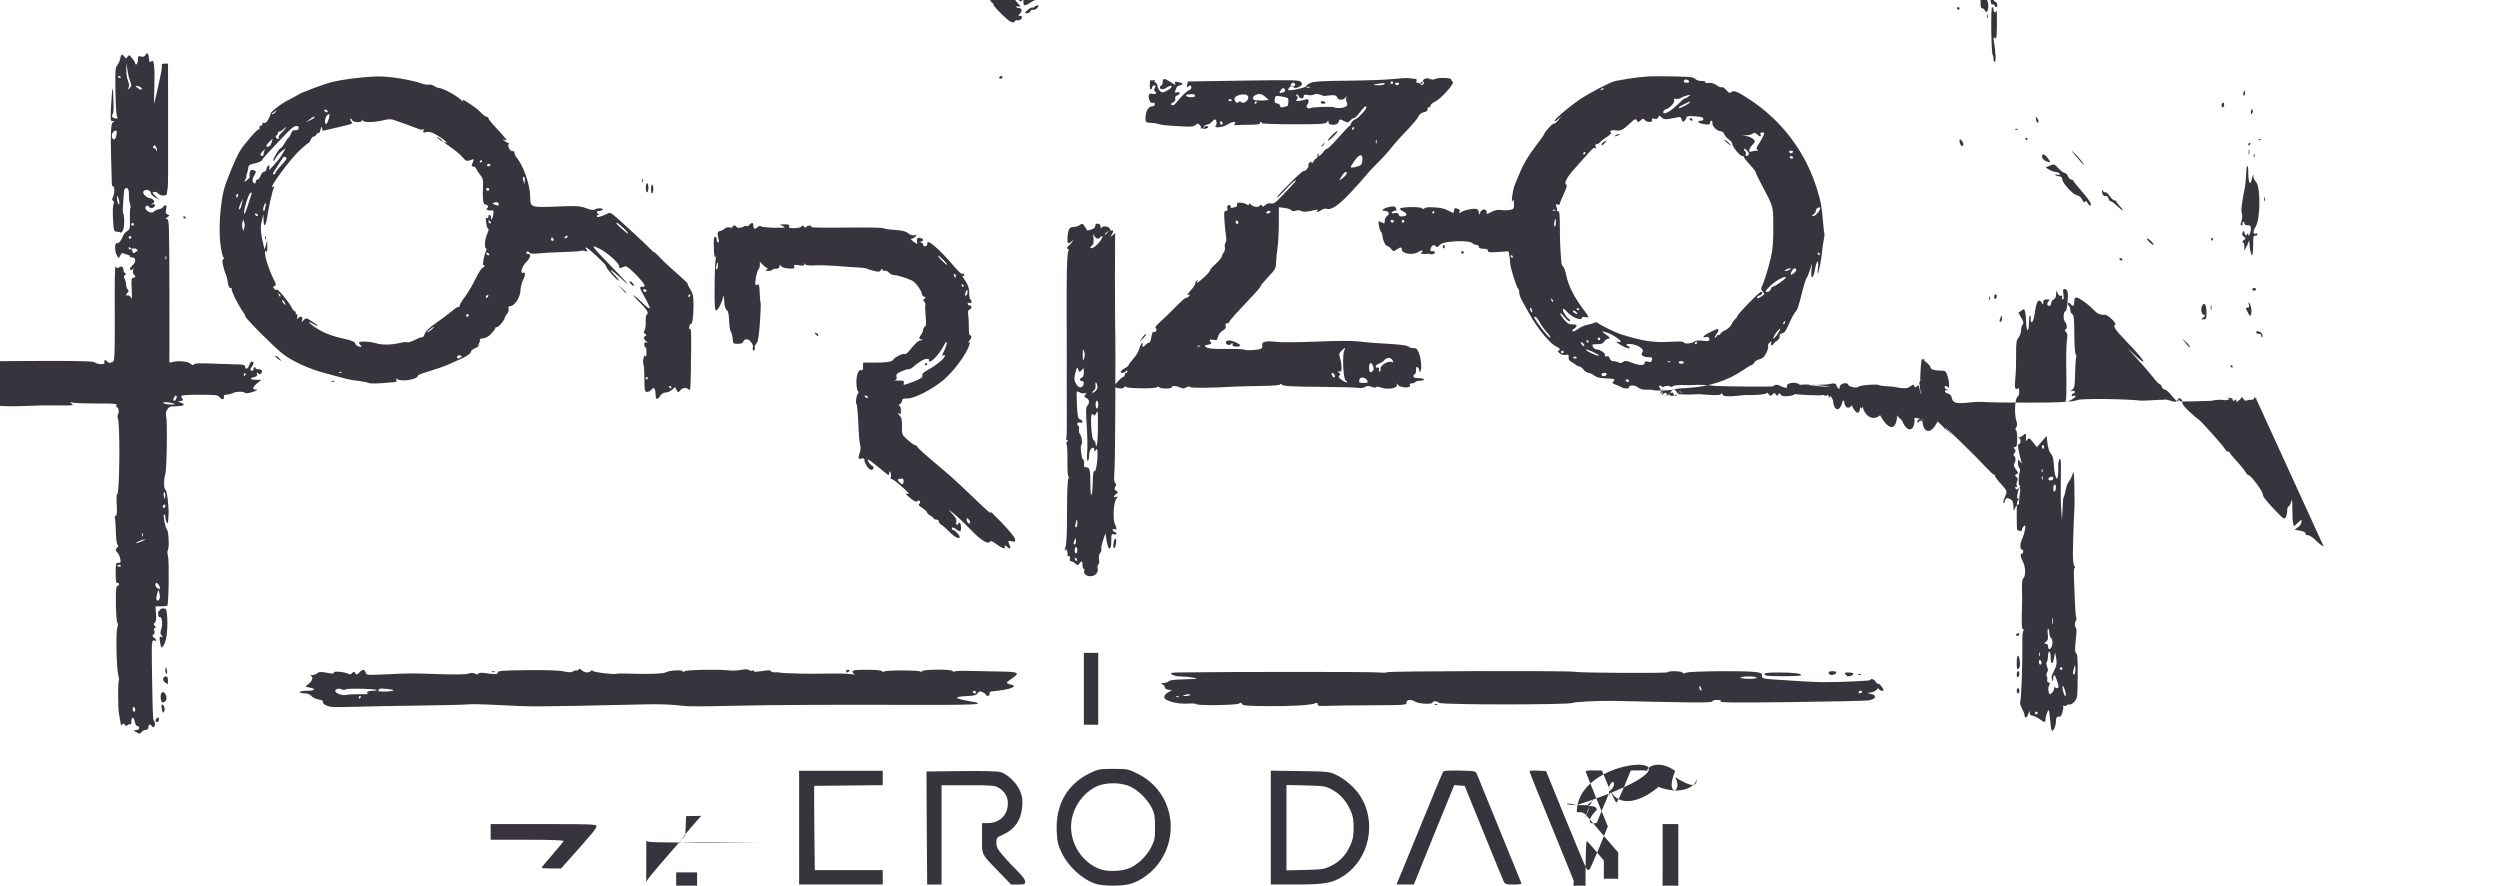 <?xml version="1.0" encoding="UTF-8"?>
<!-- Created with Inkscape by Vulphere (http://www.inkscape.org/) -->
<svg width="188.508" height="66.782" version="1.1" viewBox="0 0 188.508 66.782" xmlns="http://www.w3.org/2000/svg">
<title>Horizon Zero Dawn logo</title>
<desc>Part of the Horizon franchise by Guerrilla Games</desc>
 <g transform="translate(39.215 2096.533)">
  <path d="m43.429-2029.884c-1.025-.32-2.106-1.311-2.614-2.396-.261-.558-.317-.807-.351-1.583-.088-2.013.811-3.57 2.533-4.386.609-.288.725-.309 1.741-.309 1.06 0 1.109.01 1.838.37 2.466 1.219 3.245 4.311 1.668 6.624-.532.781-1.387 1.43-2.201 1.672-.621.184-2.036.189-2.616.01zm2.632-1.234c.628-.321 1.215-.913 1.534-1.549.257-.511.286-.668.285-1.506-.001-.788-.039-1.014-.241-1.429-.307-.633-.998-1.322-1.625-1.62-.693-.33-1.864-.333-2.547-.01-1.053.504-1.816 1.623-1.911 2.802-.12 1.496.851 2.992 2.241 3.454.613.204 1.717.133 2.263-.146zm-36.547 1.128c0-.147.285-.498 2.089-2.572l.857-.986.059-1.447 1.133-.02-1.8e-5.963-1.9e-5.963-.83.958c-.457.527-.796.994-.754 1.036.042.043 1.391.065 2.998.049l2.922-.029-7.1e-5.616-7.1e-5.616h-4.236c-3.742 0-4.236-.018-4.236-.151zm11.527-4.134v-4.286h6.305v1.08l-5.172.052v1.182c0 .65.011 2.08.025 3.177l.025 1.995h5.123v1.084h-6.305zm9.635 1.699c-.011-1.422-.022-3.34-.025-4.261l-.004-1.675 2.611-.03c1.616-.018 2.746.01 2.966.074.53.154 1.207.801 1.465 1.402.181.422.214.639.175 1.179-.074 1.034-.566 1.749-1.48 2.154-.442.195-.467.227-.467.591 0 .317.085.485.482.956.265.314.753.836 1.084 1.16.389.38.602.667.602.813 0 .206-.044.225-.529.225h-.529l-.788-.813c-1.507-1.554-1.404-1.358-1.404-2.673v-1.145h.419c.85 0 1.451-.533 1.522-1.347.049-.564-.183-1.008-.683-1.313-.292-.178-.499-.196-2.316-.196h-1.995v7.487h-1.084zm25.931-1.706v-4.292l2.192.031c2.136.031 2.206.038 2.751.293.628.294 1.349.916 1.75 1.509 1.343 1.985.764 4.842-1.24 6.124-.823.527-1.391.627-3.553.627h-1.9zm4.55 2.885c.662-.325 1.1-.793 1.444-1.543.202-.441.251-.699.251-1.335s-.049-.894-.251-1.335c-.332-.723-.791-1.231-1.404-1.551-.464-.243-.609-.265-1.955-.298l-1.453-.036v6.44l1.404-.034c1.301-.031 1.445-.054 1.964-.309zm5.347.398c.231-.555 1.008-2.451 1.725-4.212.717-1.761 1.34-3.246 1.384-3.3.048-.059.554-.086 1.261-.068 1.179.03 1.181.031 1.287.296.081.203 3.082 7.563 3.332 8.171.037.091-.115.123-.584.123-.594 0-.643-.017-.756-.265-.11-.24-.827-1.995-2.368-5.794l-.56-1.379-.393-.029-.393-.029-1.098 2.689c-.604 1.479-1.289 3.165-1.522 3.747l-.425 1.058h-1.311l.421-1.01zm12.95.739c-.057-.149-.43-1.069-.83-2.044-1.669-4.072-2.511-6.162-2.511-6.231 0-.041.281-.059.625-.041l.625.032 1.464 3.597c.805 1.978 1.519 3.671 1.585 3.761.082.112.154.132.223.063.056-.055.391-.808.744-1.672l.642-1.572-.836-2.041c-.46-1.123-.836-2.077-.836-2.121-2.9e-5-.044.276-.073.614-.066l.614.014.495 1.205c.272.663.538 1.204.592 1.202.053 0 .319-.544.591-1.206l.494-1.204.616-.012c.339-.01.616.014.616.045-3e-5.032-.378.983-.841 2.115l-.841 2.057.668 1.656c.473 1.173.71 1.648.811 1.629.087-.017.605-1.157 1.309-2.884.641-1.571 1.33-3.249 1.532-3.73l.366-.873.616-.014c.339-.01.616.012.616.043-2.9e-5.031-.261.696-.58 1.478-.319.782-1.077 2.64-1.685 4.131-.608 1.49-1.128 2.766-1.156 2.836-.038.094-.305.119-1.032.099l-.981-.028-.525-1.281c-.289-.704-.561-1.274-.606-1.265-.044.01-.249.43-.456.936-.206.506-.447 1.087-.535 1.29l-.16.369h-.973c-.97 0-.973-9e-4-1.076-.271zm12.226-4.015v-4.286h.525c.515 0 .533.01.961.528.24.29.824.975 1.298 1.521l.862.993v1.983h-1.084v-1.371l-.6-.718c-.33-.395-.64-.733-.69-.751-.053-.019-.09 1.294-.09 3.177v3.21h-1.182zm5.517 2.742c-1.827-2.111-1.739-1.905-.816-1.905h.772l.539.639c.296.351.572.639.613.64.041.001.074-1.439.074-3.2v-3.202h1.182v8.571h-1.034l-1.33-1.536zm-27.192-.969v-.64h1.675v1.281h-1.675zm-46.008-1.823v-.591h1.576v1.182h-1.576zm-10.147-.942c0-.031.366-.475.813-.989.447-.513.828-.976.846-1.028.021-.06-.998-.095-2.734-.095h-2.767v-1.182h3.99c3.735 0 3.99.011 3.988.172-.002.159-.309.531-2.033 2.463l-.637.714h-.733c-.403 0-.733-.025-.733-.056zm-30.596-10.236c-.186-.141-.186-.145.03-.148.13 0 .222-.064.222-.151 0-.081-.062-.148-.137-.148-.079 0-.165-.148-.202-.348-.073-.389-.252-.372-.252.025 0 .141-.029.228-.065.192-.036-.036-.128-.013-.205.051-.109.09-.16.085-.231-.025-.079-.123-.103-.123-.182 0-.067.104-.107.039-.152-.246-.034-.213-.082-.498-.107-.634-.069-.37-.074-2.334-.006-2.443.032-.053.019-.223-.031-.378-.136-.428-.204-3.256-.086-3.594.064-.184.067-.333.007-.41-.052-.067-.1-.704-.108-1.416-.012-1.088.011-1.305.139-1.354.084-.032.125-.104.09-.159-.034-.055-.104-.075-.154-.044-.054.033-.092-.272-.092-.737 0-.738.014-.794.205-.794.179 0 .196-.039.136-.315-.038-.173-.13-.376-.205-.45-.168-.168-.17-.245-.013-.402.085-.085.09-.144.017-.192-.059-.039-.114-.458-.126-.957-.011-.488-.044-.964-.073-1.059-.03-.097-.001-.172.065-.172.085 0 .105-.229.074-.832-.024-.458-.012-.812.027-.788.195.12.242-5.444.049-5.756-.037-.06-.027-.183.023-.272.101-.18.042-.529-.089-.529-.046 0-.059-.066-.027-.147.049-.127-.152-.146-1.456-.138-.832 0-1.646-.023-1.808-.061-.277-.066-.284-.061-.104.077.172.133.064.145-1.084.124-.701-.013-1.74.01-2.309.039-.569.034-1.367.039-1.773.011-.406-.029-.977-.013-1.268.034-.396.064-.548.054-.606-.039-.062-.1-.161-.101-.506 0-.236.068-.661.132-.946.142-.583.021-.651-.085-.32-.505.108-.138.197-.279.197-.315 0-.035-.244-.074-.542-.087-.428-.018-.542.01-.542.127 0 .082-.044.149-.099.149-.127 0-.128-.168-.001-.246.054-.033.148-.153.208-.267l.11-.206-.282.201c-.155.111-.367.295-.47.409-.103.114-.247.208-.32.208s-.133.072-.133.159c0 .088-.217.41-.483.717-.439.507-.47.575-.344.748.134.183.15.177.43-.15.16-.187.293-.289.295-.226.002.063-.151.3-.341.527-.381.456-.418.542-.195.456.124-.048.131-.022.042.145-.068.128-.166.18-.264.143-.089-.034-.249.028-.374.145-.186.175-.227.183-.276.054-.099-.257-.469-.034-.606.365-.115.335-.112.353.054.265.098-.052.204-.095.237-.095.106 0-.78 1.198-.957 1.293-.095.051-.172.153-.172.227 0 .111-.197.253-.35.253-.021 0 .005-.122.059-.271l.098-.271-.195.246c-.319.403-.716 1.182-.602 1.182.073 0 .075.061.006.197-.055.108-.144.285-.198.393-.054.108-.099.22-.099.249 0 .095.628-.388.835-.641l.2-.245.056.59c.031.324.015.744-.036.933-.05.189-.064.721-.032 1.182.058.817.052.848-.217 1.159-.256.295-.297.31-.54.197-.145-.067-.264-.156-.264-.196-.002-.145-.269-.071-.444.123-.098.108-.257.197-.354.197-.097 0-.204.045-.237.099-.038.061-.118.043-.21-.049-.186-.186-.331-.191-.331-.011 0 .242-.472.134-.597-.137-.212-.457-.367-1.677-.386-3.034-.011-.742-.043-2.292-.071-3.443-.033-1.343-.017-2.094.045-2.094.062 0 .066-.164.013-.451-.046-.248-.105-.736-.13-1.083-.04-.552-.021-.645.146-.735.247-.133.247-.454-.002-.586-.106-.057-.172-.16-.145-.23.073-.19.207-4.846.14-4.846-.009 0-.033-.502-.054-1.115-.028-.846-.008-1.106.083-1.076.066.022.161.202.211.401.05.199.117.362.148.362.072 0 .057-.574-.016-.648-.03-.03-.014-.206.037-.39.094-.341.059-1.387-.051-1.496-.067-.067-.095.114-.063.408.039.361-.111 1.241-.202 1.185-.122-.075-.117-.7.007-.932.066-.123.066-.205 0-.246-.14-.086-.123-.542.019-.542.092 0 .092-.026 0-.118-.146-.146-.156-.635-.015-.722.071-.044.07-.104-.005-.194-.067-.081-.072-.152-.013-.189.052-.032.115 0 .139.065.024.068.079.091.121.052.042-.039.024-.135-.041-.213-.151-.182.041-.322.228-.167.071.059.28.091.464.072.276-.03.339-.081.365-.296.023-.191-.013-.26-.135-.26-.135 0-.144-.027-.047-.144.105-.126.148-.126.347 0 .125.082.252.244.283.361.031.117.085.183.121.147.036-.036.147.032.247.152.156.187.182.194.185.045.002-.125.084-.172.299-.172.256 0 .296.036.297.271.001.149.044.338.097.419.071.11.098.046.104-.246.007-.347.021-.369.111-.181.057.117.184.234.282.26.325.085.431.775.292 1.891-.067.542-.135 1.362-.15 1.823-.015.461-.032.915-.038 1.01-.006.095-.078.172-.162.172-.203 0-.741.404-.676.508.079.128.453.097.761-.064.276-.144.278-.143.22.124-.095.442-.14 2.981-.052 2.927.045-.028.078.083.073.247-.005.164-.037.297-.071.297-.068 0-.012 3.074.057 3.147.023.024.18-.125.35-.331.17-.206.485-.536.7-.733.215-.197.705-.713 1.088-1.146.384-.433.765-.794.849-.802.083-.01.284-.085.447-.172.357-.191.583-.208.479-.037-.053.088-.028.086.088-.01.094-.076.249-.104.368-.066.114.036.269.014.345-.05.076-.063.181-.089.233-.057.052.032.203.017.337-.034.161-.061.278-.056.35.016.071.071.551.095 1.416.071.72-.02 2.869-.039 4.776-.041 2.647 0 3.497.025 3.591.119.068.068.268.123.445.123.246 0 .309-.035.265-.148-.063-.164.114-.205.211-.049.081.131.325.125.472-.013.09-.084.114-1.005.099-3.719-.014-2.53.01-3.555.082-3.43.079.138.133.152.238.065.17-.141.341-.042.341.198 0 .101.055.205.123.233.096.039.094.071-.01.143-.102.072-.108.141-.025.297.06.112.109.308.109.436s.053.286.118.351c.092.092.092.144 0 .236-.158.158-.15.282.013.219.073-.028.176.049.233.175.076.168.09.01.056-.636-.039-.744-.024-.862.112-.862.18 0 .211-.153.051-.251-.059-.036-.083-.183-.053-.326s.029-.205-0-.137c-.029.068-.094.123-.144.123-.155 0-.099-.191.107-.368.223-.191.256-.452.074-.585-.153-.112-.867-.359-.904-.313-.015.019-.073.119-.129.223-.095.176-.113.168-.26-.116-.154-.298-.126-.962.036-.862.099.061.356-.242.44-.519.038-.123.178-.296.313-.385.23-.15.243-.208.224-.935-.011-.426.005-.801.037-.832.032-.032.016-.166-.034-.298-.05-.132-.085-.409-.077-.615.008-.206-.019-.428-.059-.494-.114-.184-.3-.071-.32.195-.093 1.229-.105 1.529-.061 1.599.115.186.108 1.069-.01 1.297-.07.135-.155.218-.188.184-.034-.034-.162-.066-.286-.072-.214-.011-.227-.058-.278-.947-.029-.515-.013-1.019.035-1.121.058-.123.048-.21-.031-.258-.089-.055-.091-.125-.01-.277.133-.248.144-.807.016-.807-.051 0-.095-.078-.098-.172-.113-3.631-.1-4.55.067-4.647.161-.094.161-.1-.008-.103-.168 0-.176-.082-.112-1.21.096-1.69.146-1.657.187.123.006.244-.028.497-.074.562-.12.169.005.325.259.323.129 0 .17-.031.103-.074-.076-.049-.124-.668-.148-1.909-.03-1.593-.013-1.86.127-2.02.089-.101.192-.328.229-.504.078-.366.125-.389.313-.148.128.164.139.164.238 0 .095-.158.125-.149.345.113.132.157.241.338.241.401 0 .063.044.087.099.054.054-.034.099-.192.099-.352 0-.259.027-.285.237-.232.169.042.266.01.337-.12.124-.222.214-.144.257.226.044.379.037.371.192.243.199-.166.266.458.216 2.01-.023.704-.025 1.236-.005 1.182.02-.054.108-.431.195-.837.087-.406.216-1.004.288-1.328.072-.324.109-.646.083-.714-.031-.081.043-.125.212-.125h.26l.005 3.571c.007 5.267.005 5.617-.042 5.886-.023.136-.048.302-.055.369-.018.178-.512.151-.649-.035-.064-.087-.2-.142-.303-.122-.168.032-.157.066.105.318l.292.282-.32-.181c-.176-.1-.32-.229-.32-.288 0-.184-.206-.323-.402-.271-.104.027-.189.104-.189.17 0 .164.325.447.513.447.084 0 .205.063.269.14.092.11.079.164-.062.254-.161.103-.162.109-.005.06.227-.071.23.193.003.28-.102.039-.214.01-.279-.085-.083-.113-.137-.122-.223-.036-.086.085-.074.157.048.292.173.191.477.238.57.088.031-.05.189-.12.351-.156.162-.036.294-.101.294-.145 0-.044.072-.108.159-.141.134-.051.149-.01.096.274-.05.266-.027.348.112.402.164.064.163.076-.017.208-.166.122-.17.141-.025.141.154 0 .167.396.178 5.345.006 2.94.005 5.381-.003 5.426-.008.045.068.055.169.023.431-.137 1.206-.082 1.407.1.148.134.22.15.274.063.054-.088.439-.103 1.496-.059.783.033 1.634.062 1.891.064.313 0 .468.046.468.13 0 .271.208.236.308-.052.105-.3.224-.381.324-.219.029.046-.012.168-.09.271-.184.244-.183.335.006.335.084 0 .128-.041.097-.092-.031-.05-.012-.119.043-.154.055-.034.1-.015.1.043 0 .057.111.104.246.104.149 0 .246.056.246.142 0 .207-.204.3-.311.142-.07-.103-.085-.09-.063.058.019.128-.037.206-.168.231-.412.079-.378.216.054.218h.438l-.335.278c-.199.165-.306.325-.264.393.039.063.112.09.163.058.05-.031.092-.019.092.027 0 .113-.822.327-.885.23-.078-.118-.702-.107-.93.017-.112.061-.315.114-.45.117-.178 0-.238.054-.217.179.037.223-.168.223-.33 0-.109-.149-.303-.172-1.456-.172-.731 0-1.362.032-1.401.072-.039.039-.018.136.047.214.097.117.077.151-.109.187l-.227.044.222.073c.122.04.222.113.222.16 0 .079-.164.104-.886.134-.3.012-.522.393-.433.742.1.393.052 3.955-.059 4.334-.134.459-.128 1.157.011 1.204.11.037.264 1.32.228 1.9-.044.716-.04.7-.142.542-.053-.081-.096-.247-.097-.369-.001-.122-.04-.222-.087-.222-.112 0 .07.996.214 1.169.131.158.175 1.392.055 1.548-.045.058-.038.258.016.443.1.343.053 3.614-.053 3.72-.031.031-.243.058-.471.061h-.415l.035.579c.024.399-.004.603-.092.657-.104.064-.104.107.002.234.094.114.097.155.012.155-.075 0-.093.076-.051.209.042.131.016.242-.067.297-.109.072-.102.113.039.22.206.158.228.301.034.226-.201-.077-.215.081-.183 2.15.052 3.44.069 3.892.146 3.892.042 0 .077.111.077.246 0 .249-.134.329-.246.148-.103-.167-.246-.109-.246.099 0 .127-.066.197-.185.197-.102 0-.24.066-.308.148-.153.184-.21.184-.449 0zm-.043-1.672c0-.078-.044-.169-.099-.203-.054-.034-.099.03-.099.142 0 .112.044.203.099.203s.099-.064.099-.142zm1.836-8.38c.031-.081.023-.27-.017-.419l-.074-.271-.075.246c-.11.364-.107.591.007.591.056 0 .127-.067.158-.148zm.036-.818c0-.044-.06-.161-.133-.261-.096-.131-.153-.149-.206-.064-.04.065-.019.182.046.261.129.156.292.191.292.064zm-2.956-1.639c0-.104-.189-.148-.245-.057-.034.055.007.1.092.1.084 0 .154-.02.154-.044zm1.59-1.874c.182-.079.281-.146.22-.148-.062 0-.261.061-.443.14-.182.079-.281.146-.22.148.062 0 .261-.061.443-.14zm.054-.564c-.031-.079-.055-.055-.06.06-.004.104.019.162.052.129.033-.033.036-.118.008-.189zm1.706-2.106c0-.084-.044-.126-.099-.093-.054.034-.099.103-.099.154s.044.093.099.093.099-.069.099-.154zm0-.782c0-.135-.038-.246-.085-.246s-.064.111-.038.246c.026.136.064.246.085.246s.038-.111.038-.246zm-24.088-1.724c.033-.054.014-.099-.043-.099s-.104.044-.104.099c0 .054.02.099.043.099s.071-.044.104-.099zm-.062-.329c.06-.073.081-.161.045-.197-.115-.115-.205-.069-.258.132-.059.226.051.259.213.065zm.427-.282c-.092-.092-.118-.066-.118.118 0 .184.026.21.118.118.092-.092.092-.144 0-.236zm3.102-.984c-.031-.079-.055-.055-.06.06-.004.104.019.162.052.129.033-.033.036-.118.008-.189zm-1.456-.541c.064-.139.142-.447.175-.684.049-.361.032-.431-.106-.431-.12 0-.157.071-.137.261.016.143-.027.28-.095.304-.085.03-.123-.078-.123-.351 0-.451-.077-.706-.214-.706-.117 0-.087 1.107.044 1.593.109.405.275.41.455.015zm-.286-.031c0-.054.047-.099.104-.099.057 0 .077.044.043.099-.033.054-.08.099-.104.099-.024 0-.043-.044-.043-.099zm1.052-.117c-.031-.079-.055-.055-.06.06-.004.104.019.162.052.129.033-.033.036-.118.008-.189zm.757-.284c.034-.168.009-.513-.056-.766l-.117-.459-.065.313c-.078.376-0 1.327.104 1.263.04-.025.101-.183.135-.352zm-3.144-.821c-.048-.254-.118-.355-.247-.355-.234 0-.27.083-.19.443l.066.295.103-.246.103-.246.072.276c.101.389.173.26.093-.167zm4.961.045c.025-.074-.012-.111-.086-.086-.071.024-.149.101-.172.172-.025.074.012.111.086.086.071-.024.149-.101.172-.172zm-3.491-1.83c.111-.083.11-.121-.007-.23-.281-.262-.395-.065-.373.641.028.862.049.893.158.231.049-.298.148-.587.222-.642zm.314.669c-.016-.146-.074-.28-.13-.299-.08-.026-.097.329-.032.646.004.017.048.01.098-.026.05-.031.079-.176.063-.321zm1.194-.1c-.025-.096-.047-.041-.049.121-.002.163.018.241.045.174.027-.067.029-.2.004-.295zm21.31-.618c-.135-.043-.379-.083-.542-.087-.225-.01-.26.015-.148.087.081.053.325.092.542.087.342-.01.361-.019.148-.087zm-15.812-.098c.033-.054-.006-.099-.087-.099-.081 0-.175.044-.209.099-.033.054.006.098.087.098.081 0 .175-.044.209-.098zm16.05-.26c.082-.215-.027-.315-.143-.131-.117.184-.119.293-.007.293.048 0 .116-.073.15-.162zm-23.686-.14c0-.051-.044-.093-.099-.093-.054 0-.099.069-.099.154 0 .085.044.126.099.093.054-.034.099-.103.099-.154zm.718-.191c-.028-.108-.091-.197-.139-.197-.102 0-.117.233-.021.328.129.129.211.062.16-.131zm7.065-.142c0-.024-.044-.071-.099-.104-.054-.034-.099-.014-.099.043s.044.104.099.104.099-.02.099-.044zm-7.235-.196c.151-.112.166-.167.07-.264-.075-.076-.087-.164-.031-.231.106-.128.164-1.305.069-1.4-.036-.036-.072.042-.08.173-.038.618-.153.943-.365 1.03-.145.06-.143.074.022.136.174.065.175.078.015.238-.163.163-.147.46.025.46.046 0 .169-.064.274-.141zm6.053-.166c0-.054-.044-.071-.099-.038s-.099.105-.099.159c0 .054.044.071.099.038.054-.034.099-.105.099-.159zm22.315-.974c.033-.054.014-.099-.043-.099s-.104.044-.104.099c0 .054.02.099.043.099s.071-.044.104-.099zm-28.226-4.436c0-.049-.066-.064-.147-.033-.081.031-.122.097-.092.146.064.103.239.02.239-.113zm-2.069-1.179c0-.054-.047-.099-.104-.099-.057 0-.077.044-.043.099.033.054.08.099.104.099.024 0 .043-.044.043-.099zm.511-1.204c-.071-.071-.117-.076-.117-.015 0 .132.117.248.182.182.028-.028-.002-.103-.066-.168zm23.792-2.066c-.031-.079-.055-.055-.06.059-.004.104.019.162.052.129.033-.033.036-.118.008-.189zm-2.179-.387c.085-.138-.157-.3-.344-.231-.077.028-.176-.01-.22-.075-.059-.093-.081-.081-.082.046-.001.095.065.172.146.172s.148.044.148.099c0 .134.267.125.352-.011zm-.45-1.073c0-.054-.044-.098-.099-.098s-.099.044-.099.098.044.099.099.099.099-.044.099-.099zm.197-.985c0-.054-.044-.099-.099-.099s-.099.044-.099.099c0 .054.044.099.099.099s.099-.044.099-.099zm-1.172-1.977c-.091-.228-.096-.229-.102-.026-.003.117.026.295.065.394.058.148.077.153.102.026.017-.085-.012-.262-.065-.394zm2.845-3.841c-.093-.174-.135-.191-.202-.082-.057.091-.037.147.06.168.08.017.145.08.145.14 0 .059.026.082.057.051.031-.032.005-.156-.06-.276zm-3.001-.889c.079-.359.01-.462-.196-.29-.222.185-.184.593.055.593.041 0 .104-.136.141-.303zm1.033-4.105c-.076-.204-.168-.592-.203-.863l-.065-.493-.014.506c-.008.278.049.654.125.836.1.239.111.385.038.529-.096.189-.093.191.078.027.163-.156.167-.205.041-.542zm.887.576c0-.092-.234-.207-.421-.207-.06 0-.023.065.082.145.22.167.339.189.339.063zm-1.576-.842c0-.024-.044-.071-.099-.104-.054-.034-.099-.014-.099.043s.044.104.099.104.099-.019.099-.043zm145.581 49.235c-.027-.044-.082-.434-.123-.868-.072-.758-.08-.777-.203-.493-.07.163-.13.395-.132.517-.006.278-.033.277-.476-.025-.199-.135-.441-.246-.537-.246-.112 0-.177-.079-.183-.222-.007-.169-.031-.145-.102.102-.087.301-.283.36-.283.085 0-.067-.087-.292-.194-.501-.107-.209-.169-.421-.138-.47.078-.127.188-2.964.166-4.29-.013-.799.014-1.109.099-1.11.072-.001.063-.036-.025-.091-.138-.088-.142-.172-.09-2.271.002-.081-.004-.453-.014-.826-.011-.406.026-.705.091-.746.196-.121.192-.868-.006-1.237-.203-.378-.238-.64-.086-.64.054 0 .099-.066.099-.148 0-.081-.041-.148-.092-.148-.167 0-.167-.438-.001-.788.09-.19.19-.515.222-.722.05-.322.037-.36-.085-.259-.079.065-.143.184-.143.265 0 .093-.057.124-.156.087-.086-.033-.174-.06-.197-.06-.023 0-.041-.507-.041-1.126 0-.989.021-1.131.172-1.171.16-.042.16-.046-.004-.057-.15-.01-.167-.068-.11-.381.037-.203.111-.425.164-.493.062-.078.063-.123.002-.123-.107 0-.101-.72.009-1.051.04-.12.026-.241-.032-.277-.056-.035-.103-.202-.103-.372 0-.296.006-.301.156-.117.154.189.155.189.09-.01-.036-.108-.117-.437-.18-.731-.089-.42-.088-.543.008-.575.159-.053.159-.388-.001-.452-.088-.036-.084-.052.017-.057.077 0 .221-.081.32-.171.192-.174.225-.118.184.311-.018.18-.008.183.112.032.119-.149.158-.13.424.202l.293.367.731-.844.068.565c.041.341.142.646.256.771.135.148.198.386.221.837.018.347.076.741.131.875.094.233.102.235.163.043.035-.111.054-.431.042-.711-.013-.303.028-.559.101-.632.098-.098.116.185.091 1.402-.017.839-.005 1.902.028 2.362l.06.838.033-.69c.047-.977.046-.975.116-1.084.034-.054.093-.286.131-.514.038-.229.15-.519.25-.646.1-.127.225-.383.279-.569.078-.273.103-.08.125.991.015.732.018 1.441.005 1.576-.036.394-.115 2.741-.118 3.532-.002.409.047.784.111.862.063.076.075.138.026.138s-.076.255-.061.567c.015.311.047 1.132.07 1.823s.07 1.3.104 1.355c.034.054.027.153-.014.22-.11.177-.115.469-.011.534.051.032.061.31.023.643-.11.951-.107 1.257.015 1.304.082.032.111.521.1 1.718-.014 1.631-.021 1.68-.256 1.931-.133.141-.298.236-.366.209-.069-.026-.153 0-.187.053-.034.055-.127.076-.205.046-.081-.031-.116-.012-.082.044.071.114-.13.785-.23.771-.245-.034-.314.049-.316.383-.003.36-.225.806-.322.646zm-1.054-1.311c0-.054-.044-.099-.099-.099s-.099.044-.099.099c0 .054.044.099.099.099s.099-.044.099-.099zm2.107-1.552c-.075-.317-.228-.616-.232-.456-.007.259.127.727.208.727.048 0 .059-.122.024-.271zm-.862-.359c-.018-.114-.014-.152.009-.085.05.147.323.166.323.023 0-.201-.247-.885-.32-.885-.041 0-.078.122-.082.271-.006.235-.017.245-.084.074-.042-.108-.046-.264-.008-.345.038-.081.143-.303.232-.493.124-.264.144-.449.081-.788l-.082-.443-.075.419c-.099.551-.255.536-.255-.025 0-.244-.044-.443-.099-.443s-.099.144-.1.32c-.001.176-.041.383-.089.459-.053.084-.045.232.021.377.079.173.079.285 0 .412-.06.097-.073.232-.028.304.044.072.058.189.03.261-.028.072.019.158.103.19.12.046.13.097.045.232-.061.097-.078.293-.04.446.066.262.075.266.259.1.106-.096.176-.265.157-.381zm1.603-1.421c-.009-.327-.018-.339-.089-.117-.114.356-.114.612 0 .542.054-.034.094-.225.089-.424zm-.975-.019c0-.054-.044-.099-.099-.099s-.099.044-.099.099c0 .054.044.099.099.099s.099-.044.099-.099zm-1.576-.438c0-.078-.044-.169-.099-.203-.054-.034-.099.03-.099.142 0 .112.044.203.099.203s.099-.064.099-.142zm-.132-.769c-.027-.068-.05-.012-.05.123 0 .135.022.191.05.123.027-.068.027-.179 0-.246zm.943-.64c.03-.245 0-.396-.088-.448-.073-.043-.133-.207-.133-.364 0-.157-.039-.309-.086-.338-.047-.029-.064.147-.036.392.041.359.014.473-.135.586-.17.129-.172.141-.013.144.106 0 .172.079.172.2 0 .362.272.215.319-.172zm.046-1.92c-.024-.123-.044-.046-.045.171-.001.217.018.317.043.223.025-.094.026-.272.002-.394zm.226-9.883c0-.132-.044-.24-.099-.24s-.099.136-.099.301c0 .176.041.276.099.24.054-.034.099-.169.099-.301zm-1.018-.856c-.027-.068-.05-.012-.05.123 0 .136.022.191.05.123.027-.068.027-.179 0-.246zm.821.165c0-.092-.067-.142-.164-.123-.247.048-.281.278-.041.278.121 0 .205-.064.205-.155zm-.819-.652c-.031-.079-.055-.055-.059.059-.004.104.019.162.052.129.033-.033.036-.118.008-.189zm.091-1.827c-.1-.1-.183.051-.101.184.062.1.085.101.119 0 .023-.068.015-.151-.018-.184zm-72.372 18.347v-2.709h1.084v5.419h-1.084zm-69.991 2.425c-.03-.048.012-.142.093-.209.122-.101.147-.087.147.087 0 .211-.14.283-.239.122zm.484-.821c-.096-.382-.009-.57.137-.297.08.15.088.278.024.393-.083.148-.104.135-.162-.096zm12.76-.235c-.39-.074-.678-.25-.627-.383.03-.078-.087-.143-.328-.182-.206-.033-.452-.15-.546-.26-.111-.13-.291-.2-.517-.2-.19 0-.346-.044-.346-.098s.244-.099.542-.099c.614 0 .722-.141.185-.242-.348-.065-.352-.071-.149-.213.314-.22.459-.535.294-.64-.1-.063-.084-.086.064-.089.108 0 .275-.064.37-.136.167-.127.245-.127.936 0 .213.04.32.021.32-.056 0-.126.799-.051 1.098.104.108.056.203.034.284-.063.108-.13.135-.129.235.01.102.139.133.134.298-.048.234-.259.412-.259.479 0 .051.197.094.2 1.563.133 1.904-.087 1.841-.087 4.044-.012 1.178.04 1.95.026 2.136-.039.203-.071.351-.069.489 0 .142.076.217.075.265 0 .042-.067.221-.085.474-.047.802.121.996.112.997-.043.001-.126.325-.151 2.218-.173 1.439-.016 2.401.016 2.743.092.41.091.569.09.718 0 .106-.066.231-.096.278-.067.047.029.106 0 .129-.071.032-.091.094-.078.238.049.226.2.532.224.701.054.078-.077.118-.082.118-.012 0 .103 1.615.304 1.823.227.054-.02.475-.024.936-.01 1.501.052 2.628.01 2.82-.114.21-.132 1.22-.184 1.22-.064 0 .083.035.084.132 0 .138-.115 2.629-.162 3.368-.064.218.029.617.011.886-.039.324-.061.531-.057.612.01.067.056.192.075.276.042.085-.033.129-.018.098.032-.052.084.182.073.954-.046.147-.023.295 0 .33.06.034.056.158.094.275.084s.257 0 .311.01c.289.076 2.443.123 3.891.084.515-.014 1.18 0 1.478.039.298.035.464.04.369.011-.095-.029-.172-.117-.172-.194 0-.113.208-.141 1.064-.141.696 0 1.105.041 1.182.118.065.065.118.076.118.025-6.9e-5-.128 2.688-.123 2.782 0 .045.061.073.052.074-.025.002-.155 2.222-.177 2.318-.023.034.055.113.069.175.03.062-.038.514-.057 1.003-.041s1.507.035 2.261.044c1.541.017 1.691.091 1.049.515-.22.146-.4.298-.4.338 0 .04.141.101.314.136.617.123-.111.394-1.348.501-.212.018-.287.071-.267.187.017.092-.036.161-.123.161-.084 0-.152-.037-.152-.083s-.109-.133-.243-.194c-.205-.093-.264-.081-.375.078-.106.152-.276.195-.865.218-.438.018-.717.069-.693.128.022.054.376.155.786.225 1.741.294 1.021.331-5.998.305-3.82-.014-8.652.01-10.739.054-4.182.088-4.15.088-5.271-.035-.433-.048-1.409-.073-2.167-.056-8.798.192-8.603.191-11.133.055-1.084-.058-2.148-.082-2.364-.053s-1.879.07-3.694.092-3.988.063-4.827.09-1.638.028-1.773 0zm2.217-.728c.033-.054.014-.098-.043-.098s-.104.044-.104.098.02.099.043.099c.024 0 .071-.044.104-.099zm-.049-.231c.406.01.683-.01.615-.033-.227-.089-.017-.228.343-.228.195 0 .331-.024.301-.054-.102-.102-2.143-.151-2.32-.057-.108.058-.238.059-.337 0-.174-.097-.474-.025-.474.114 0 .181.541.382.837.31.163-.039.628-.064 1.034-.056zm46.452-.163c-.033-.054-.103-.099-.154-.099-.051 0-.093.044-.093.099 0 .054.069.098.154.098.084 0 .126-.044.093-.098zm-43.93-.124c.071-.071-.938-.187-1.047-.12-.052.032-.095.101-.095.152 0 .09 1.049.061 1.142-.032zm63.983 1.022c-.065-.116-.115-.123-.221-.035-.157.13-3.231.171-3.231.043 0-.042-.281-.059-.625-.037-.833.053-1.809-.222-1.789-.503.008-.106.144-.265.302-.352l.288-.159-.271-.032c-.15-.018-.271-.093-.271-.169 0-.075-.078-.181-.172-.237-.15-.087-.139-.101.079-.103.138 0 .307-.059.374-.126.074-.074.426-.129.882-.139.417-.01.892-.025 1.054-.036.273-.019.265-.027-.099-.102-.217-.045-.618-.084-.892-.087-.277 0-.583-.07-.69-.15-.173-.131-.095-.146.794-.158 3.676-.049 14.028-.051 14.655 0 .42.032.775.026.788-.014.03-.089 13.581-.123 14.064-.035.509.092 7.093.126 7.093.036 0-.118 1.063-.091 1.102.028.025.074.116.074.31 0 .3-.114 4.454-.148 5.224-.042.388.053.457.096.457.281 0 .207.053.223 1.01.289 1.792.125 3.067.193 3.571.192 1.53 0 3.596-.097 3.596-.16 0-.157.294-.064.396.126.059.11.144.177.19.149.073-.046.4.351.4.485 0 .108-.281.048-.33-.07-.038-.091-.086-.08-.185.041-.074.09-.265.183-.425.205l-.291.041.308.076c.483.118.337.41-.243.486-.253.033-2.872.09-5.82.126-4.054.05-5.343.038-5.29-.048.049-.079-.039-.114-.28-.114-.201 0-.351.049-.351.114 0 .086-.893.095-3.621.037-1.991-.043-3.731-.079-3.867-.081-1.116-.017-2.929.074-3.027.151-.192.151-9.868.154-10.066 0-.192-.146-.502-.163-.502-.028 0 .149-1.0.111-1.281-.049-.37-.211-.69-.189-.69.049 0 .192-.069.197-2.635.207-1.449.01-2.957.025-3.35.044-.594.028-.714.01-.714-.119 0-.108-.05-.131-.172-.078-.335.146-1.771.233-3.601.219-1.543-.012-1.867-.039-1.936-.164zm-4.76-.563c-.033-.033-.118-.036-.189-.01-.079.031-.055.055.06.059.104 0 .162-.019.129-.052zm.853-.12c.027-.044-.081-.062-.24-.038-.16.023-.29.06-.29.081 0 .075.482.036.531-.043zm50.65-.215c.034-.054-.008-.099-.093-.099-.085 0-.154.044-.154.099 0 .054.042.098.093.098s.12-.044.154-.098zm-12.155-.362c-.086-.148-.105-.152-.108-.024-.003.166.1.315.17.245.023-.023-.005-.123-.063-.222zm4.224-.725c0-.117-1.151-.127-1.223-.011-.029.046.235.089.585.095.35.01.637-.032.637-.084zm-24.254 2.005c.071-.028.156-.025.189.01.033.033-.025.056-.129.052-.115 0-.138-.028-.06-.06zm-96.076-.368c-.062-.247.008-.55.128-.55.286 0 .414.627.149.728-.216.083-.21.087-.277-.179zm139.935-.648c0-.108.044-.197.099-.197s.099.089.099.197c0 .108-.044.197-.099.197s-.099-.089-.099-.197zm-139.638-.639c-.207-.157-.153-.445.083-.445.102 0 .151.096.151.295 0 .339.009.334-.234.149zm139.638-.587c0-.139.044-.252.099-.252s.099.086.099.191-.044.219-.099.252c-.056.035-.099-.048-.099-.191zm-19.014-.017c0-.108.223-.137 1.071-.137 1.125 0 1.687.068 1.687.205 0 .045-.621.079-1.379.075-1.108-.01-1.379-.033-1.379-.143zm6.108.011c-.105-.127-.072-.148.234-.148.367 0 .477.13.201.236-.231.089-.3.075-.435-.088zm-1.211-.012c-.146-.146-.059-.234.234-.234.199 0 .29.043.263.123-.046.14-.391.217-.497.111zm2.178-.01c.071-.028.156-.025.189.01.033.033-.025.056-.129.052-.115 0-.138-.028-.059-.059zm-127.662-.278c0-.136.017-.246.038-.246.021 0 .059.111.085.246s.009.246-.038.246-.085-.111-.085-.246zm24.605.082c.068-.027.179-.027.246 0 .068.027.012.05-.123.05-.135 0-.191-.022-.123-.05zm26.723-.033c0-.054.069-.099.154-.099.084 0 .126.044.093.099-.033.054-.103.099-.154.099-.051 0-.093-.044-.093-.099zm88.273-.619c0-.658.146-.75.228-.144.04.296.015.461-.086.563-.125.126-.143.073-.143-.419zm-139.942-1.277c-.021-.068-.056-.263-.077-.433-.03-.248-.007-.298.116-.252.132.049.135.034.02-.107-.105-.129-.11-.232-.024-.48.128-.366.045-.977-.124-.912-.07.027-.113-.067-.113-.244 0-.158.033-.267.074-.241.041.025.074 0 .074-.059 0-.057.106-.104.236-.104.205 0 .242.055.28.419.083.787.004 1.837-.164 2.19-.176.372-.238.417-.299.223zm139.893-.862c.034-.054.103-.099.154-.099.051 0 .093.044.093.099 0 .054-.069.099-.154.099-.085 0-.126-.044-.093-.099zm-70.079-4.46c-.167-.079-.218-.171-.187-.334.024-.124.005-.201-.041-.173-.046.029-.084-.084-.084-.249 0-.34-.07-.378-.248-.135-.115.157-.132.157-.289 0-.092-.092-.235-.167-.319-.167-.104 0-.136-.063-.101-.197.034-.131.003-.197-.093-.197-.079 0-.119-.04-.089-.089.03-.049.014-.193-.037-.32-.051-.127-.095-.168-.099-.091-.003.077-.03.116-.058.088-.029-.029-.003-.18.057-.337.069-.18.108-1.135.106-2.59-.002-1.342.037-2.381.094-2.488.055-.104.059-.182.008-.182-.05 0-.082-.508-.073-1.136.009-.625-.016-1.189-.056-1.253-.04-.064-.025-.174.033-.243.075-.091.072-.127-.011-.127-.064 0-.09-.042-.058-.094.051-.083.059-.878.039-4.241-.003-.461-.001-1.325.003-1.921.004-.596.001-1.904-.007-2.906-.024-3.087.027-5.019.134-5.085.063-.039.051-.093-.033-.144-.11-.068-.106-.105.019-.209.084-.07.216-.216.293-.324.138-.193.137-.193-.069-.018-.249.212-.313.138-.281-.327.043-.622.143-.788.473-.788.166 0 .379-.07.473-.156.171-.154.25-.091.536.427.008.014.155-.024.327-.084.204-.071.304-.166.287-.271-.017-.105.042-.162.17-.162.108 0 .203.055.209.123.025.246.041.269.113.157.101-.159.614-.045.614.136 0 .088.057.125.143.092.155-.059.114.155-.082.428-.058.081-.007.063.115-.041l.221-.189-.011.337c-.014.432-.014 5.842 9.8e-5 6.297.049 1.55.015 10.403-.042 11.168-.055.729-.043.99.048 1.047.091.056.094.125.012.279-.089.166-.077.224.064.308.165.099.165.11.001.238-.217.169-.224.301-.012.22.147-.057.147-.042-.001.184-.194.297-.245 1.58-.075 1.898.155.29.142.426-.035.358-.081-.031-.148-.012-.148.042s.067.124.148.155c.221.085.178.249-.049.19-.18-.047-.197 0-.197.502 0 .766-.231.758-.354-.013l-.09-.567-.178.529c-.098.291-.156.586-.13.655.027.069-.014.208-.089.308-.085.112-.117.301-.083.491.031.176.009.338-.053.376-.059.037-.083.164-.054.282.106.422-.389.742-.825.534zm-.787-1.276c-.071-.071-.117-.077-.117-.015 0 .132.117.248.182.182.028-.028-.002-.103-.066-.168zm.08-.619c0-.136-.044-.246-.099-.246s-.099.111-.099.246c0 .135.044.246.099.246.054 0 .099-.111.099-.246zm-.105-.714c-.006-.24-.017-.248-.092-.074-.116.269-.116.345 0 .345.054 0 .095-.122.092-.271zm.105-1.322c0-.359-.043-.346-.136.041-.039.161-.024.271.035.271.055 0 .1-.14.1-.312zm1.272-3.938c.142.229.334-1.249.216-1.661-.008-.027-.057.017-.11.099-.082.126-.096.123-.097-.025-.001-.095-.037-.172-.08-.172-.181 0-.315.26-.315.611 0 .206-.045.374-.099.374-.062 0-.078-.247-.043-.665.031-.366.015-1.264-.036-1.995-.075-1.084-.067-1.359.043-1.486.194-.224.166-.461-.069-.587-.173-.093-.184-.133-.074-.268.112-.137.105-.15-.047-.093-.097.036-.261.013-.365-.052-.104-.065-.209-.097-.234-.072-.025.025-.021.497.009 1.048.048.867.08 1.008.238 1.05.101.026.183.102.183.167 0 .071-.08.098-.197.068-.201-.052-.285.159-.108.269.049.03.066.144.038.253s.005.266.075.35c.138.166.207.753.098.832-.102.074.03 1.089.142 1.089.053 0 .083.132.066.293-.025.236.007.293.163.293.266 0 .314.176.314 1.174 0 1.222.142 1.216.176-.01.017-.602.062-.964.111-.884zm.28-3.366c.006-1.131-.009-1.263-.118-1.015-.079.179-.151.242-.195.171-.171-.277-.243.063-.189.903.039.616.102.933.194.986.075.043.136.176.137.296.001.153.026.179.083.088.045-.071.085-.714.088-1.429zm.024-1.645c0-.163-.044-.295-.099-.295s-.099.133-.099.295c0 .163.044.296.099.296.054 0 .099-.133.099-.296zm-.166-1.063c.122-.134.139-.247.073-.468-.085-.283-.146-.178-.108.185.01.099-.062.242-.161.317-.099.075-.131.138-.072.14.059 0 .18-.076.268-.174zm-.935-.489c.021-.148-.019-.221-.123-.221-.197 0-.202-.185-.007-.26.095-.036.147-.185.145-.416-.003-.32-.017-.34-.134-.186-.171.226-.22.218-.3-.049-.055-.185-.088-.141-.199.27-.132.488-.101.669.173 1.015.15.189.41.1.446-.153zm.034-2.462c-.087-.238-.099-.206-.099.271s.012.509.099.271c.066-.181.066-.36 0-.542zm1.243-8.357c.122-.185.179-.337.127-.337-.051 0-.121.044-.154.098-.107.172-.348.106-.449-.123-.079-.18-.09-.143-.056.193.028.278-.004.453-.096.529-.245.203-.146.303.135.138.15-.089.372-.313.493-.498zm.527-.608c.123-.156.119-.16-.037-.037-.095.074-.172.152-.172.172 0 .081.081.029.21-.135zm-8.377 23.506c-.332-.244-.44-.282-.505-.178-.131.212-.708-.152-1.413-.891-.578-.605-1.172-1.153-1.596-1.473-.104-.079-.025.033.177.247.274.292.352.446.309.611-.034.131-.013.221.052.221.06 0 .11-.047.11-.104 0-.057.044-.077.099-.043.117.072.134.64.019.64-.044 0-.166-.065-.271-.145-.226-.171-.339-.188-.339-.052 0 .054.048.099.107.099.113 0 .475.39.48.517.009.212-.393.018-.77-.373-.235-.244-.513-.488-.616-.544-.103-.055-.188-.165-.188-.245 0-.079-.089-.144-.197-.144-.108 0-.197-.037-.197-.082s-.111-.141-.246-.214c-.135-.072-.247-.18-.248-.238-.001-.059-.162-.211-.359-.338-.252-.164-.321-.255-.232-.309.069-.043.093-.129.055-.192-.051-.082-.107-.084-.198-.01-.095.079-.235.014-.558-.258-.334-.281-.378-.35-.198-.304.187.047.145-.022-.211-.353-.547-.508-.872-.757-.989-.757-.049 0-.068-.084-.041-.186.027-.102.01-.246-.036-.32-.066-.105-.085-.096-.086.038-.001.095-.024.172-.052.172-.028 0-.367-.266-.754-.591-.755-.634-.972-.739-.714-.345.089.135.201.246.249.246.048 0 .087.067.087.148 0 .081-.078.147-.172.147-.18 0-.517-.495-.517-.758 0-.103-.063-.135-.197-.1-.267.07-.298-.016-.155-.432.079-.231.091-.437.033-.591-.049-.13-.111-.858-.139-1.616-.028-.759-.089-1.419-.136-1.468-.096-.099-.017-.64.119-.814.053-.068.052-.127-.004-.148-.051-.019-.105-.278-.12-.576-.03-.599.149-1.099.365-1.016.097.037.136-.036.136-.259v-.311h.665c1.08.01 1.523-.056 1.618-.225.109-.194.727-.496.855-.417.052.032.212-.086.355-.262.501-.617.667-.764.877-.775.167-.01.175-.021.039-.056-.21-.055-.216-.133-.028-.381.08-.105.146-.27.148-.367.002-.097.06-.197.129-.224.095-.036.11-.235.061-.81-.035-.419-.044-.797-.019-.84s-.011-.146-.08-.229c-.102-.123-.1-.167.013-.237.115-.071.109-.097-.031-.151-.093-.036-.17-.128-.17-.204 0-.22-.477-.883-.717-.996-.451-.213-1.12-.419-1.357-.419-.135 0-.321-.088-.413-.195-.095-.111-.232-.17-.317-.137-.089.034-.152 0-.154-.076-.002-.098-.036-.09-.127.029-.107.14-.184.147-.563.049-.242-.063-.484-.14-.538-.172-.054-.032-.32-.067-.591-.077s-.98-.059-1.576-.107c-.596-.048-1.371-.072-1.722-.052-.421.024-.664 0-.713-.08-.056-.088-.075-.086-.076.01-.001.091-.113.106-.412.059-.36-.058-.403-.045-.346.102.056.145.001.164-.402.145-.283-.014-.514-.083-.587-.177-.107-.138-.12-.136-.123.018-.002.116-.081.172-.244.172-.132 0-.264.039-.294.086-.029.047-.17.086-.312.086-.192 0-.224-.024-.125-.094.109-.076.11-.103.005-.145-.071-.029-.215-.144-.32-.257l-.192-.205v.245c0 .135-.051.296-.113.359-.123.123-.288 1.01-.212 1.138.026.043.101.034.167-.021.091-.076.125.066.144.603.013.386.046.737.072.78.026.043.004.707-.051 1.475-.073 1.023-.141 1.443-.254 1.568-.085.094-.148.21-.139.257.036.199-.014.34-.102.286-.052-.032-.069-.124-.038-.204.081-.212-.232-.636-.47-.636-.112 0-.224.078-.249.172-.033.125-.145.172-.409.172-.354 0-.365-.011-.396-.393-.018-.216-.08-.45-.138-.52-.058-.07-.116-.438-.128-.819-.016-.496-.066-.725-.179-.81-.101-.077-.167-.31-.187-.66-.027-.474-.04-.505-.108-.246-.12.461-.381.936-.514.936-.092 0-.117-.455-.106-1.897.008-1.043.052-1.985.097-2.094.059-.143.054-.159-.017-.058-.071.1-.108-.037-.132-.493-.019-.347-.019-.732-.002-.855.037-.263.215-.196.215.081 0 .105.045.191.1.191.058 0 .074-.105.038-.249-.114-.455-.092-.58.108-.619.108-.021.271-.104.362-.185.1-.088.246-.121.369-.082.119.038.204.021.204-.04 0-.058.067-.105.148-.105.081 0 .148.042.148.092 0 .115.402.101.562-.02.065-.049.16-.064.211-.033s.146-.01.213-.09c.165-.199.295-.185.295.034 0 .275.113.33.31.151.126-.114.215-.132.304-.061.111.09 1.751.139 1.751.053 0-.019-.1-.074-.222-.123-.186-.075-.155-.09.194-.095.33 0 .404.024.359.142-.045.117.032.148.377.148.239 0 .489-.055.556-.122.097-.097.139-.095.204.01.057.093.102.1.149.024.037-.06.165-.108.283-.107.173 0 .187.02.07.094-.092.058.873.079 2.611.057 1.516-.02 2.801 9e-4 2.855.045.054.044.441.103.859.13.574.037.826.1 1.025.257.175.138.334.186.47.143.182-.058.19-.046.071.097-.074.089-.201.162-.283.162-.099 0-.065.066.101.197.311.245.362.247.3.011-.057-.218.083-.332.304-.247.207.079.199.21-.016.267-.164.043-.164.046 0 .057.095.01.172.081.172.167 0 .095.066.141.172.119.098-.02.16-.107.144-.203-.072-.423.95.45 2.021 1.726.322.384.585.62.623.558.042-.067.088-.047.127.055.036.094.021.136-.036.101-.156-.096-.115.016.149.404.135.2.253.501.261.669.028.587.035.634.109.708.14.142.078.333-.087.269-.112-.043-.146-.019-.111.077.028.076.1.128.161.114.168-.037.133.241-.038.307-.112.043-.135.151-.093.429.031.205.051.627.045.939-.006.338.031.567.093.567.157 0 .124.207-.069.428-.095.108-.112.162-.039.118.104-.061.118-.026.061.155-.218.705-1.174 2.007-1.957 2.665-.852.716-2.211 1.411-2.734 1.397-.279-.01-.381.03-.381.139 0 .082-.078.208-.172.28-.105.08-.124.132-.049.134.076 0 .123.143.122.373-.001.275-.026.332-.097.222-.053-.081-.096-.098-.097-.037-.001.061.063.165.142.231.101.084.141.306.133.749-.011.624-.007.633.422 1.022.238.215.486.394.551.396.065 0 .154.067.197.144.082.145.559.569 2.058 1.829.483.405 1.437 1.281 2.121 1.946 1.14 1.108 1.502 1.41 1.304 1.085-.041-.068.351.318.873.857.522.539.969 1.087.994 1.217.041.216.02.231-.249.177-.236-.047-.282-.029-.235.089.033.081.087.214.119.295.066.164-.111.205-.208.049-.033-.054-.105-.098-.159-.098-.054 0-.071.044-.038.098.126.205-.224.087-.63-.212zm-1.982-1.635c-.003-.135-.184-.365-.242-.307-.078.078.046.381.155.381.048 0 .087-.033.086-.074zm-5.023-3.114c0-.196-.039-.225-.25-.185-.238.045-.242.057-.083.233.225.248.334.233.334-.048zm-2.709-6.368c-.033-.054-.105-.099-.159-.099-.054 0-.071.044-.038.099.033.054.105.098.159.098.054 0 .071-.044.038-.098zm3.255-1.063c.71-.256.932-.398.871-.558-.035-.09.08-.214.324-.347.614-.337 1.207-.789 1.325-1.009.093-.174.085-.196-.05-.144-.136.052-.131 0 .038-.326.109-.213.198-.485.198-.605 0-.161-.059-.105-.226.218-.271.523-.842 1.174-1.03 1.174-.075 0-.108-.044-.075-.099.034-.055-.044-.099-.178-.099-.203 0-.581.232-1.128.693-.068.057-.179.096-.246.086-.068-.01-.309.066-.537.168-.341.154-.405.224-.361.399.038.151.001.227-.128.261-.099.026.019.041.262.033.372-.012.439.014.414.158-.035.21-.068.21.525 0zm1.08-1.4c.033-.054.08-.099.104-.099.024 0 .043.044.043.099 0 .054-.047.099-.104.099-.057 0-.077-.044-.043-.099zm3.2-5.449c-.001-.175-.019-.188-.097-.068-.125.194-.125.422 0 .345.054-.034.098-.158.097-.277zm-.294-.462c0-.054-.047-.099-.104-.099-.057 0-.077.044-.043.099.033.054.08.098.104.098.024 0 .043-.044.043-.098zm-.591-.739c0-.081-.043-.148-.095-.148-.052 0-.07.066-.039.148.031.081.074.148.095.148s.039-.066.039-.148zm-17.93-.81c0-.309-.047-.273-.138.104-.044.183-.032.257.035.216.056-.035.102-.179.102-.32zm17.014-.372c-.184-.19-.372-.345-.418-.345-.046 0 .067.155.251.345.184.19.372.345.418.345.046 0-.067-.155-.251-.345zm12.806 21.654c-.028-.046-.02-.237.019-.425.082-.399.241-.249.168.157-.055.302-.113.386-.186.268zm91.251-.069c-.14-.059-.384-.245-.542-.412-.274-.291-.596-.483-.755-.449-.041.01-.074-.047-.074-.123 0-.087-.156-.166-.413-.209l-.413-.07.265-.193c.146-.106.265-.287.265-.401 0-.195-.018-.19-.29.071l-.29.278-.048-.235c-.055-.269-.062-.389-.069-1.27-.005-.57-.016-.605-.1-.32-.052.176-.138.32-.19.32-.053 0-.096.136-.096.302s-.049.394-.109.506c-.102.191-.164.147-.939-.666-.474-.497-.808-.927-.779-1.002.069-.179-.901-1.504-1.1-1.504-.046 0-.158-.127-.25-.281-.091-.155-.389-.519-.662-.809-.272-.29-.495-.563-.495-.605 0-.043-.06-.078-.133-.078-.073 0-.173-.087-.222-.193-.097-.211-1.921-2.25-2.024-2.262-.035 0-.331-.255-.659-.558-.392-.362-.576-.601-.538-.7.032-.082-.005-.189-.08-.236-.205-.13-.286-.108-.222.059.101.263-.194.06-.507-.35-.163-.213-.395-.414-.517-.448-.122-.034-.222-.125-.222-.202 0-.077-.071-.167-.157-.2-.086-.033-.297-.249-.468-.481-.171-.231-.729-.879-1.241-1.439-.831-.911-.855-.946-.222-.332.712.69.942.763.437.137-.149-.185-.626-.704-1.059-1.154-.824-.855-.982-1.097-.799-1.225.123-.086-.551-.741-.755-.734-.402.014-.582-.065-.876-.379-.18-.194-.549-.501-.819-.684-.509-.344-.638-.323-.641.108-.002.293-.109.361-.255.163-.069-.094-.159-.137-.2-.095-.042.041-.023.128.041.192.064.064.117.216.117.338s.066.259.147.304c.12.067.149.355.157 1.532.006.823.051 1.475.106 1.509.053.033.068.132.033.222-.035.089-.071.637-.081 1.217-.015.923-.042 1.075-.214 1.215-.158.128-.163.149-.028.107.211-.066.328.094.126.171-.081.031-.147.101-.147.155 0 .054.067.073.148.042.315-.121.128.149-.222.32-.332.162-.663.181-3.226.186-1.571 0-3.034-.018-3.251-.047s-.734-.013-1.149.035c-.973.113-1.254.043-1.328-.327-.039-.193-.133-.304-.293-.344-.252-.063-.326-.252-.099-.252.203 0 .241-.513.077-1.027-.136-.425-.164-.451-.499-.452-.494 0-.798-.097-.798-.249 0-.071-.144-.243-.32-.382-.235-.185-.274-.253-.148-.254.095-9e-4.172-.068.172-.149 0-.173-.122-.166 3.128-.184 1.512-.01 2.404.023 2.431.085.024.056.084.038.139-.04.08-.115.148-.118.395-.015.343.142.902.056.902-.139 0-.071.076-.159.17-.195.134-.051.142-.082.039-.146-.107-.066-.103-.123.021-.315.111-.171.152-.506.153-1.241.001-.554-.032-1.028-.074-1.054-.11-.068-.117-1.521-.007-1.588.123-.076.119-.71-.004-.752-.153-.052-.252-.688-.102-.653.201.047.224-.188.024-.24-.158-.041-.186-.165-.206-.908-.016-.596.009-.84.083-.795.058.036.098.162.088.28-.035.418.014.953.087.953.041 0 .065-.454.054-1.01s-.022-1.287-.025-1.626c-.003-.339-.044-.616-.093-.616-.048 0-.09.366-.093.813-.007 1.284-.049 1.218-.109-.172-.03-.705-.045-1.298-.033-1.32.012-.021.06.064.107.189.058.156.108.19.158.108.041-.066.004-.227-.082-.358-.166-.253-.219-.986-.065-.89.149.092.218-.292.106-.587-.057-.15-.08-.346-.051-.437.059-.184.072-3.448.018-4.44-.019-.352-.068-1.206-.108-1.897-.056-.962-.045-1.256.046-1.256.08 0 .101-.096.062-.292-.032-.161-.014-.319.041-.353.055-.034.071-.149.037-.256-.057-.179-.043-.184.168-.066.127.071.252.157.28.191.077.096.69-.023.69-.134 0-.059.056-.053.139.016.095.079.159.083.203.012.096-.156.348-.124.348.044 0 .081.044.148.099.148s.099-.044.099-.098c0-.191.203-.096.313.148.115.253.295.344.241.123-.017-.068-.011-.09.011-.049s.127.074.232.074c.181 0 .183.013.03.246-.089.136-.245.246-.347.246-.225 0-.246.18-.03.263.093.036.137.133.108.243-.066.252.198.239.278-.014.034-.108.148-.197.253-.197.206 0 .265-.254.074-.318-.122-.041-.029-.273.11-.273.083 0 .199.283.262.64.019.108.054.849.078 1.646.024.797.072 1.495.106 1.552.035.056.005.103-.066.104-.101 0-.1.02.007.087.103.065.145.467.175 1.675.033 1.346.017 1.598-.108 1.646-.131.05-.131.073.001.205.118.118.124.178.028.293-.096.115-.091.163.021.236.106.068.112.11.024.168-.078.05-.087.126-.026.222.111.176.125.952.019 1.018-.111.069.04 2.037.166 2.163.059.059.107.183.107.275 0 .12.057.153.199.116.148-.039.184-.014.141.098-.041.107.025.168.227.213.3.066.911.561.911.739 0 .057.055.104.123.105.068 0 .389.258.714.572.325.314.669.6.764.636.095.036.172.123.172.194 0 .07.532.658 1.182 1.307.65.648 1.182 1.228 1.182 1.288 0 .06.122.222.271.361.385.359.979 1.007.862.939-.152-.088-.118.487.037.634.114.108.126.085.072-.143-.053-.224-.031-.271.126-.271.141 0 .177.05.138.197-.029.112-.003.197.061.197.062 0 .619.509 1.238 1.132s1.272 1.216 1.451 1.319.316.231.304.285.076.181.195.282c.213.181.214.181.076-.013-.25-.351 2.067 1.888 3.034 2.931.289.311.566.567.615.567.05 0 .091.045.091.099 0 .055.108.221.239.369.752.849.709.739.494 1.254-.085.202-.127.394-.095.426.032.032.085-.039.116-.158.063-.242.153-.266.434-.115.139.074.193.214.201.517.01.403.014.407.118.144.059-.149.164-.271.233-.271.069 0 .104-.056.078-.124-.026-.068-.009-.333.039-.588.093-.498.055-.626-.137-.467-.085.071-.138.055-.18-.055-.039-.102-.021-.131.054-.085.077.048.093.015.049-.101-.036-.094-.022-.252.03-.351.07-.131.055-.214-.056-.306-.136-.113-.135-.135.009-.216.14-.079.143-.111.021-.254-.18-.21-.272-.472-.193-.55.12-.12.124-.486.007-.559-.092-.057-.089-.109.01-.229.103-.124.104-.185.006-.303-.1-.121-.094-.148.037-.148.131 0 .16-.115.16-.64 0-.365-.043-.64-.099-.64-.06 0-.051-.077.021-.193.09-.145.094-.274.014-.517-.161-.49-.109-1.651.081-1.79.089-.066.15-.244.143-.423-.008-.223-.044-.284-.126-.215-.194.161-.253-.085-.176-.733.04-.336.068-1.116.062-1.733-.009-.975.015-1.155.183-1.368.106-.135.193-.386.193-.557s.053-.364.117-.429c.091-.091.068-.205-.101-.505l-.218-.388.224-.158c.215-.151.226-.147.286.116.034.15.068.504.074.785.017.744.209.772.209.03 0-.335.04-.578.089-.548.049.03.067.139.041.241s-.005.213.048.245c.096.059.213-.254.272-.727.106-.856.296-1.112.528-.714.09.154.101.149.103-.049.002-.174.06-.222.269-.222.207 0 .24.026.148.118-.164.164-.148.374.03.374.081 0 .148-.086.148-.192 0-.106.077-.235.172-.288.094-.053.176-.155.182-.227.039-.486.059-.529.131-.278.045.156.131.236.235.218.113-.02.146.019.106.123-.032.083-.009.152.052.152.073 0 .089-.132.047-.394-.051-.318-.034-.394.091-.394.085 0 .183.094.22.208.082.258-.039 1.466-.147 1.466-.163 0-.206.62-.054.787.175.193.198.592.035.592-.071 0-.056.065.04.172.122.136.137.276.074.668-.044.273-.062 1.39-.041 2.483.021 1.093.002 2.01-.043 2.037-.045.028-.045.317-7e-5.643.05.369.043.693-.019.857-.079.209-.147 3.855-.089 4.814.039.645-.005 1.514-.086 1.729-.068.178-.055.344.043.579.094.223.107.368.04.448-.054.065-.074.143-.044.174.063.063.06 1.807-.004 2.39-.024.217-.073.695-.109 1.063-.042.432-.105.656-.177.63-.061-.021-.108-.134-.104-.251.009-.247-.082-.271-.253-.065-.099.119-.091.158.037.207.087.034.159.128.159.209 0 .091.057.126.148.091.101-.039.148.01.148.137 0 .107-.067.194-.148.194-.157 0-.205.158-.065.213.046.018.109.199.142.402.043.275.024.369-.076.369-.074 0-.149.059-.166.132-.025.103-.088.108-.287.025zm-1.765-2.422c0-.054-.047-.098-.104-.098-.057 0-.077.044-.043.098s.08.099.104.099c.024 0 .043-.044.043-.099zm2.248-2.38c-.031-.212-.475-.381-.475-.181 0 .054.089.098.197.098.109 0 .197.066.197.148 0 .081.025.148.056.148s.042-.096.025-.212zm-4.219-1.703c0-.537-.144-.79-.305-.536-.149.235-.101.652.083.723.161.062.159.076-.019.208-.187.137-.186.141.025.141.196 0 .216-.05.216-.536zm3.375-.301c-.028-.163-.095-.34-.148-.394-.063-.065-.073-.022-.03.123.051.167.027.222-.096.222-.089 0-.146.033-.127.074.306.628.315.638.384.453.037-.1.044-.315.016-.477zm-3.012-.222c-.025-.095-.045-.017-.045.172 0 .19.02.267.045.172.025-.095.025-.25 0-.345zm3.38-1.207c0-.054-.067-.099-.148-.099-.081 0-.148.044-.148.099 0 .054.067.099.148.099.081 0 .148-.044.148-.099zm-10.098-2.266c-.034-.054-.105-.099-.159-.099-.054 0-.071.044-.038.099.034.054.105.099.159.099.054 0 .071-.044.038-.099zm9.872-.961c.014-.854.005-.813.177-.813.081 0 .148-.049.148-.109s-.067-.084-.148-.052c-.197.076-.195-.221.004-.504.372-.53.395-3.053.032-3.402-.101-.097-.187-.274-.191-.394-.008-.235-.039-.177-.134.254-.105.474-.252.185-.252-.494 0-.813-.142-.723-.165.104-.009.334-.067.851-.129 1.149-.204.985-.272 1.623-.189 1.785.045.088.039.309-.014.492-.117.406-.117.383.009.383.057 0 .079-.041.048-.092-.031-.05-.012-.12.043-.154.055-.034.1.01.1.092 0 .098.089.154.246.154.203 0 .246.047.245.271-.002.296-.19.699-.196.419-.003-.13-.014-.13-.095 0-.075.119-.108.103-.179-.09-.08-.216-.093-.22-.158-.05-.048.125-.015.227.101.311.162.119.161.134-.019.27-.108.081-.137.146-.068.148.072 0 .123.135.124.323l.001.32.139-.267c.076-.147.16-.346.185-.443.026-.1.051-.043.057.131.016.435.122.924.201.924.036 0 .071-.299.077-.665zm-7.655-.369c-.127-.135-.276-.246-.33-.246-.054 0 .006.111.133.246.127.136.276.246.33.246.054 0-.006-.111-.133-.246zm-2.404-2.677c-.141-.152-.256-.31-.256-.351 0-.041-.061-.075-.135-.075-.074 0-.239-.152-.366-.337-.127-.185-.271-.313-.319-.283-.049.03-.127-.01-.174-.081-.071-.112-.086-.11-.086.012 0 .228.16.427.282.351.065-.04.151.042.211.198.056.146.128.239.16.207.032-.032.24.114.463.326.455.433.615.457.222.034zm-2.197-.226c-.028-.107-.334-.516-.68-.909-.346-.394-.63-.75-.63-.791 0-.042-.068-.076-.15-.076-.083 0-.192-.111-.244-.246-.051-.136-.158-.246-.238-.246s-.292-.157-.473-.349c-.321-.34-.338-.346-.653-.213l-.324.136.237.156c.131.086.363.17.517.188.154.018.296.085.317.148.025.076-.04.096-.189.059-.125-.031-.194-.02-.153.024.041.044.174.088.296.097.15.011.225.083.233.224.016.298.792 1.146 1.105 1.206.162.031.313.157.397.333.095.198.158.245.212.158.056-.091.107-.068.189.086.141.264.301.275.234.017zm13.139-.422c-.027-.068-.05-.012-.05.123 0 .136.022.191.05.123.027-.068.027-.178 0-.246zm-16.38-2.985c-.174-.228-.3-.316-.363-.253-.139.139-.012.396.248.5.376.151.392.116.115-.247zm15.594-.26c-.031-.079-.055-.055-.059.059-.004.104.019.162.052.129.033-.033.036-.118.008-.189zm-.393-.351c-.025-.095-.045-.017-.045.172 0 .19.02.267.045.172.025-.095.025-.25 0-.345zm-21.683-.698c-.144-.144-.157-.141-.157.041 0 .275.233.509.28.281.019-.091-.037-.236-.123-.323zm21.763.279c.034-.054.014-.098-.043-.098-.057 0-.104.044-.104.098s.019.099.043.099c.024 0 .071-.044.104-.099zm-16.797-.394c0-.054-.047-.098-.104-.098-.057 0-.077.044-.043.098.034.054.08.099.104.099.024 0 .043-.044.043-.099zm17.608.039c-.033-.033-.118-.036-.189-.01-.079.032-.055.055.059.059.104 0 .162-.019.129-.052zm-18.325-.788c-.033-.033-.118-.036-.189-.01-.079.031-.055.055.059.059.104 0 .162-.019.129-.052zm1.497-.743c-.132-.247-.201-.198-.125.091.031.119.096.192.144.162.049-.03.041-.141-.019-.254zm16.199-.524c.03-.08.013-.171-.039-.203s-.094.033-.094.145c0 .238.055.262.133.058zm-19.39-4.313c-.019-.284-.068-.717-.109-.961-.063-.376-.053-.426.065-.329.118.097.141-.057.151-1.034.006-.632-.008-1.093-.033-1.026-.07.194-.225.143-.225-.074 0-.108-.048-.197-.106-.197-.114 0-.07 3.502.045 3.617.034.034.061.165.061.291 0 .127.042.23.093.23.051 0 .077-.233.058-.517zm-.578-3.054c-.027-.068-.05-.012-.05.123 0 .135.022.191.05.123.027-.068.027-.179 0-.246zm.033-.651c0-.203-.053-.422-.118-.487-.092-.092-.092-.118 0-.118.065 0 .118-.05.118-.112 0-.062.078-.176.172-.254.164-.135.164-.14 0-.088-.124.039-.172 0-.172-.14 0-.142.067-.194.252-.194.147 0 .226-.042.19-.101-.034-.056-.137-.089-.227-.074-.132.022-.165-.054-.165-.383 0-.226-.033-.444-.074-.484-.041-.041-.074-.015-.074.057s-.029.103-.063.068c-.035-.035-.006-.132.063-.216.153-.184.118-.226-.282-.341-.283-.081-.43.01-.223.136.047.029.091.274.097.544.008.374-.021.479-.121.44-.163-.062-.313.555-.158.65.113.07.221.588.21 1.009-.004.165.045.271.127.271.073 0 .16.069.192.154.1.259.258.053.258-.337zm-2.167.183c0-.054-.044-.099-.099-.099s-.099.044-.099.099c0 .054.044.099.099.099s.099-.044.099-.099zm2.839-.299c-.017-.111-.074-.196-.125-.19-.051.01-.128-.081-.169-.193-.042-.112-.126-.204-.188-.204-.062 0-.085.07-.052.156.033.086.06.219.06.296 0 .077.067.14.148.14.081 0 .148.044.148.099 0 .054.047.099.105.099.058 0 .091-.09.074-.201zm-1.129-3.099c-.031-.081-.005-.148.058-.148s.087-.045.053-.099c-.038-.062-.114-.046-.203.042-.183.183-.181.353.003.353.088 0 .123-.058.088-.148zm.408.049c.034-.054.014-.099-.043-.099-.057 0-.104.044-.104.099 0 .054.019.099.043.099s.071-.044.104-.099zm.498-.206c.036-.059.028-.146-.02-.193-.117-.117-.373.053-.288.191.086.139.222.14.308 0zm-.35-.38c0-.051-.044-.12-.099-.154-.054-.034-.099.01-.099.093 0 .084.044.154.099.154s.099-.042.099-.093zm.208-.428c-.081-.081-.11-.069-.11.041 0 .196.132.328.181.181.021-.062-.011-.163-.072-.223zm-2.72-.661c.034-.054.014-.099-.043-.099-.057 0-.104.044-.104.099 0 .054.019.099.043.099s.071-.044.104-.099zm-98.077 34.161c-.002-.465-.133-.637-.306-.401-.075.102-.224.184-.333.182-.183 0-.198-.072-.204-.993-.004-.545-.037-1.039-.073-1.098-.037-.059-.038-.249-.004-.421.044-.221.087-.275.146-.183.053.083.084-.024.085-.293.001-.234-.032-.404-.072-.379-.041.025-.08-.058-.088-.184-.01-.171.028-.217.148-.179.139.043.138.03-.011-.092-.202-.167-.222-.33-.049-.4.093-.038.087-.076-.025-.153-.112-.078-.122-.146-.044-.278.057-.097.096-.387.085-.645-.01-.258.02-.493.068-.523.195-.12.055-.36-.578-.989-.366-.363-.532-.569-.369-.457s.429.344.591.516c.163.172.373.355.467.406.148.081.159.063.082-.132-.049-.123-.225-.468-.391-.766-.359-.644-.366-.69-.105-.69.177 0 .187-.026.083-.222-.065-.122-.378-.481-.696-.797-.422-.42-.624-.557-.748-.508-.093.037-.225.091-.292.118-.074.03-.123-.028-.123-.145 0-.238-.961-1.083-1.512-1.33-.676-.303-.694-.326 1.365 1.808.978 1.014 1.028 1.138.116.287-.64-.598-.815-.63-.264-.05.244.257.351.42.238.362-.23-.118-.927-.932-.927-1.083 0-.123-1.369-1.397-1.502-1.397-.054 0-.038.074.037.164.121.147.109.158-.121.1-.141-.035-.281-.039-.312-.01-.031.031-.614.071-1.296.089-.682.018-1.523.063-1.868.1-.42.045-.65.031-.695-.041-.084-.136-.253-.142-.253-.01 0 .054.067.099.148.099.244 0 .167.291-.164.623-.321.322-.478.887-.218.788.185-.071.174.201-.024.582-.088.169-.171.521-.185.78-.028.523-.443 1.148-.771 1.161-.128.01-.163.059-.121.189.034.108-.026.288-.148.443-.113.144-.178.262-.144.262.034 0-.057.155-.202.345-.145.19-.324.345-.399.345-.075 0-.126.033-.114.074.012.041-.111.217-.273.391-.25.27-.466.374-.854.414-.039 0-.051.063-.027.131.048.135-.376.665-.531.665-.053 0-.126.093-.163.208-.043.135-.296.309-.721.498-.36.16-.788.352-.951.428-.277.129-1.105.413-1.946.667-.203.061-.369.146-.369.187 0 .274-1.271.48-1.554.252-.094-.076-.11-.061-.063.061.048.125-.001.165-.219.174-.155.01-.392.026-.528.041-.565.066-1.254.073-1.348.015-.093-.057-.593-.145-1.213-.213-.135-.015-.601-.127-1.034-.248-.433-.121-.921-.255-1.084-.296-1.1-.28-2.353-.847-3.103-1.404-.586-.435-2.857-2.706-2.857-2.857 0-.051-.088-.215-.194-.365-.35-.491-.895-1.589-.836-1.684.032-.051-.009-.093-.09-.093-.101 0-.169-.148-.215-.468-.037-.257-.1-.512-.14-.567-.04-.054-.125-.316-.19-.582-.089-.366-.09-.501-.004-.554.073-.045.079-.093.016-.132-.054-.034-.151-.43-.215-.882-.163-1.148-.048-3.073.253-4.247.159-.62.909-2.427 1.202-2.898.352-.565 1.326-1.686 1.416-1.63.052.032.081-.024.063-.124-.018-.105.021-.172.092-.158.068.014.123-.041.123-.12 0-.085.058-.122.141-.091.09.035.204-.064.316-.274.096-.18.167-.357.157-.393-.036-.137.761-.757 1.365-1.064.347-.176.675-.354.73-.396.185-.144 1.871-.776 2.512-.942.822-.213 2.372-.405 3.478-.43.867-.02 2.502.244 3.333.537.211.074.45.11.531.079.081-.031.256.015.389.102.133.087.311.159.396.159.253 0 1.335.586 1.604.869.138.145.219.208.18.141-.039-.068-.04-.123-.002-.123.108 0 1.056.652 1.241.854.251.273.455.427.569.427.056 0 .103.048.103.107s.257.38.57.714c.314.334.635.693.714.798.132.175.128.185-.053.123-.194-.067-.194-.066-.006.08.105.081.23.148.277.148.047 0 .055.049.019.108-.099.16.155.575.314.514.084-.032.135.015.135.123 0 .096.061.245.137.331.52.592 1.041 2.075 1.044 2.969.003.818.018.824 1.982.748 1.568-.061 1.76-.05 2.252.131.355.13.571.164.635.1.129-.129.68-.128.6 0-.033.054-.147.098-.252.098-.213 0-.259.153-.068.23.099.04.099.051 0 .057-.068 0-.123.055-.123.113 0 .116.275.054.726-.163.261-.126.306-.117.572.107.539.454 2.29 2.067 2.664 2.455.205.212.372.358.372.324 0-.034.205.158.456.426s.827.806 1.28 1.195c.453.389.805.727.781.751-.024.024.065.215.198.424.202.32.241.504.24 1.147-.001.878-.089 1.522-.197 1.454-.041-.025-.096.063-.121.196-.025.133-.008.219.038.19.118-.073.125.189.081 3.14-.022 1.465-.033 1.546-.193 1.401-.186-.168-.471-.11-.653.134-.094.126-.127.115-.23-.077l-.12-.224-.22.206c-.121.113-.334.206-.473.206-.161 0-.312.089-.415.246-.221.337-.354.309-.355-.074zm1.184-.567c0-.054-.047-.099-.104-.099-.057 0-.077.044-.043.099.033.054.08.099.104.099.024 0 .043-.044.043-.099zm-1.773-.69c0-.054-.02-.099-.043-.099s-.071.044-.104.099c-.033.054-.014.099.043.099.057 0 .104-.044.104-.099zm-23.08-.454c-.033-.033-.118-.036-.189-.01-.079.031-.055.055.06.059.104 0 .162-.019.129-.052zm8.976-1.111c.107-.068.104-.094-.015-.14-.152-.059-.264 0-.264.144 0 .104.111.102.279 0zm-7.55-.919c-.065-.065-.118-.154-.118-.197 0-.126.814-.091 1.298.054.467.14 1.13.126 1.835-.039.233-.055.468-.072.521-.039.054.033.312-.052.575-.189.262-.137.505-.221.54-.187.034.034.116-.08.182-.255.084-.221.344-.471.86-.825.407-.279.934-.676 1.171-.881.237-.206.47-.35.517-.321.048.029.086-.015.086-.098s.179-.385.398-.671c.219-.286.57-.879.781-1.319s.453-.826.538-.859c.085-.033.155-.108.155-.167 0-.059-.04-.082-.09-.052-.093.057.101-.907.222-1.102.037-.061.024-.137-.03-.171-.133-.082-.058-.761.124-1.125.084-.169.107-.31.053-.328-.052-.017-.121-.226-.153-.463-.042-.312-.027-.412.056-.362.067.041.114.01.114-.083 0-.244.196-.178.204.068.007.211.011.213.092.025.119-.278.119-.665-.001-.591-.055.034-.194.032-.309 0-.15-.048-.174-.088-.085-.143.15-.093.045-.296-.153-.296-.151 0-.202-.477-.153-1.437.021-.407-.019-.555-.211-.788-.13-.158-.265-.364-.3-.459-.035-.095-.136-.172-.224-.172-.09 0-.139-.054-.111-.123.2-.49.206-.471-.114-.36-.278.097-.324.079-.6-.235-.164-.187-.543-.509-.842-.714-.576-.397-.648-.47-.37-.374.25.086-.451-.441-.887-.666-.246-.128-.457-.169-.632-.125-.22.055-.252.039-.198-.102.04-.103.025-.143-.038-.104-.056.035-.178.031-.27-.01-.178-.076-1.574-.583-1.991-.722-.154-.051-.432-.034-.739.047-.648.171-1.524.179-1.534.015-.006-.099-.018-.099-.057 0-.075.186-.689.155-.764-.039-.034-.089-.09-.134-.123-.101-.034.034-.005.128.063.21.151.182.183.169-1.15.478l-1.005.234-.039-.206c-.032-.166-.054-.144-.115.112-.042.175-.115.294-.163.265-.048-.03-.114.015-.146.1-.033.085-.122.154-.199.154s-.182.111-.233.246c-.052.136-.128.246-.171.246s-.348.255-.679.567c-.75.706-2.425 2.992-2 2.73.092-.057.106-.028.051.111-.115.291-.361 1.397-.475 2.134-.116.748-.267.879-.283.246l-.011-.419-.123.502c-.119.487-.082.988.139 1.862l.075.296.1-.345.1-.345.005.485c.003.325-.024.439-.084.345-.066-.104-.089-.074-.09.118-.002.342.314 1.318.628 1.936.219.432.231.504.096.556-.131.05-.135.085-.025.217.077.092.145.114.166.053.044-.131.834.792 1.105 1.29.111.203.247.369.303.369.056 0 .075.044.041.099-.033.054-.009.099.055.099.07 0 .094.084.061.211-.041.159-.027.183.057.099.199-.199.389-.136.313.104-.065.204-.059.207.099.049.211-.211.163-.22.711.128.468.297.494.411.033.148-.463-.264-.43-.148.057.198.627.447 1.304.713 2.448.961.34.074.603.187.631.272.057.176.214.289.406.291.111 0 .117-.025.025-.117zm-7.204-8.116c.005-.115.028-.138.06-.06.028.071.025.156-.008.189-.033.033-.056-.026-.052-.129zm13.095-7.439c-.212-.173-.216-.187-.03-.096.119.058.243.15.277.204.089.144.029.118-.247-.108zm-.386 14.231c.086-.106.018-.083-.181.062-.176.129-.32.25-.32.269 0 .075.369-.169.501-.331zm2.652-.922c0-.054-.044-.099-.099-.099s-.099.044-.099.099c0 .054.044.098.099.098s.099-.044.099-.098zm-13.896-.994c-.06-.113-.135-.181-.165-.15-.03.03.001.123.069.205.177.213.225.186.096-.055zm15.373-.496c0-.054-.044-.071-.099-.038-.054.034-.099.105-.099.159 0 .054.044.071.099.038.054-.034.099-.105.099-.16zm-15.751-.113c-.097-.097-.109-.085-.055.055.037.097.092.152.122.121.03-.03 6.305e-5-.11-.067-.177zm30.972.125c.033-.054.014-.099-.043-.099s-.104.044-.104.099c0 .054.02.099.043.099s.071-.044.104-.099zm-3.3-.394c0-.054-.069-.099-.154-.099-.084 0-.126.044-.093.099.033.054.103.099.154.099.051 0 .093-.044.093-.099zm-11.872-2.759c-.033-.054-.105-.099-.159-.099-.054 0-.071.044-.038.099.033.054.105.098.159.098.054 0 .071-.044.038-.098zm4.877-1.078c0-.051-.044-.12-.099-.154-.054-.034-.099.01-.099.093 0 .084.044.154.099.154s.099-.042.099-.093zm1.034-.203c.033-.054.017-.099-.038-.099-.054 0-.126.044-.159.099-.033.054-.017.099.038.099s.126-.044.159-.099zm4.205-.695c-.397-.367-.51-.444-.51-.346 0 .088.835.831.882.784.027-.027-.14-.224-.371-.438zm-28.576-.406-.079-.214-.056.214c-.031.118-.031.311 0 .429l.056.214.079-.214c.044-.118.044-.311 0-.429zm18.527-.102c-.071-.071-.117-.077-.117-.015 0 .132.117.248.182.182.028-.028-.002-.103-.066-.167zm-17.95-2.122c.001-.014-.039-.025-.088-.025-.124 0-.502 1.155-.498 1.522.003.21.092.032.294-.586.16-.488.291-.898.292-.911zm.445 1.65c-.033-.054-.105-.099-.159-.099-.054 0-.071.044-.038.099.033.054.105.099.159.099.054 0 .071-.044.038-.099zm.542-.435c0-.077.03-.217.066-.312.042-.108.028-.148-.037-.108-.131.081-.228.559-.113.559.047 0 .085-.063.085-.14zm-1.731-.451.063-.345-.151.332c-.169.372-.201.598-.063.452.048-.052.116-.249.151-.439zm19.366.104c0-.146-.163-.21-.353-.137-.162.062-.161.072.016.141.265.104.338.103.338 0zm-19.668-.646c.031-.081.014-.148-.039-.148-.052 0-.095.067-.095.148 0 .081.017.148.039.148.021 0 .064-.067.095-.148zm18.924-.55c-.032-.051-.1-.067-.151-.036-.051.032-.067.1-.036.151s.1.067.151.036c.051-.032.067-.1.036-.151zm-17.58-.533c0-.081.057-.148.126-.148.069 0 .176-.133.238-.296.061-.163.179-.295.261-.295.082 0 .164-.096.181-.214.017-.118.083-.231.147-.252.075-.025.097.041.062.189-.046.195-.01.178.251-.117.515-.583.552-.631.777-1.012l.218-.369-.302.223c-.166.122-.368.349-.448.503-.08.154-.17.256-.199.226-.071-.071.446-.95.559-.95.048 0 .188-.177.31-.394.122-.217.253-.394.292-.394.039 0 .117-.133.174-.295.078-.224.157-.289.326-.271.146.016.235-.035.259-.148.026-.126-.026-.172-.193-.17-.158 0-.457.25-.968.802-.406.44-.922.986-1.145 1.215-.223.229-.426.477-.451.553-.025.075-.264.184-.53.24-.406.087-.489.142-.514.345-.016.133-.056.308-.09.389-.033.081-.052.183-.043.226.009.043-.032.17-.093.283-.109.204-.108.204.136.021.135-.102.224-.22.198-.264-.027-.044-.022-.184.01-.311.043-.173.108-.218.256-.18.237.062.247.158.047.462-.083.126-.122.302-.088.391.078.202.238.212.238.014zm20.254-.321c-.107-.107-.148.033-.08.276l.068.242.035-.23c.019-.127.009-.256-.023-.287zm-18.776-.324c0-.057.208-.326.463-.598.373-.399.435-.513.32-.586-.099-.064-.173-.042-.241.07-.054.089-.243.381-.419.65-.353.538-.364.567-.222.567.054 0 .099-.046.099-.103zm16.206-.587c.033-.054-.008-.099-.093-.099-.084 0-.154.044-.154.099 0 .054.042.099.093.099.051 0 .12-.044.154-.099zm-.64-.296c0-.054-.02-.099-.043-.099s-.071.044-.104.099c-.033.054-.014.099.043.099.057 0 .104-.044.104-.099zm-16.453-.571c0-.098.055-.241.123-.319.068-.078.003-.036-.145.093-.147.129-.244.272-.216.319.091.148.237.09.237-.093zm.603-.845.076-.283-.241.227c-.28.263-.311.417-.076.372.091-.018.199-.159.241-.315zm.53-.357c-.033-.054.042-.198.168-.32.365-.355.548-.647.216-.344-.164.15-.329.242-.366.205-.037-.037-.067 0-.067.089 0 .086-.052.173-.116.195-.131.044-.024.273.128.273.054 0 .071-.044.038-.098zm3.788-1.46c.049-.172.058-.314.018-.314-.161 0-.308.254-.308.532 0 .361.159.241.29-.218zm-1.079-.07c0-.098-.157-.035-.394.159l-.246.201.32-.156c.176-.086.32-.177.32-.203zm-2.943-.416c.125-.16.12-.162-.062-.028-.108.08-.216.157-.238.172-.023.015.005.028.062.028.057 0 .164-.078.238-.172zm3.882-.118c-.036-.059-.112-.078-.168-.044-.066.041-.056.092.029.144.158.098.23.046.14-.101zm100 21.101c-.033-.033-.25-.05-.483-.038-.298.015-.497-.036-.672-.174-.242-.191-.674-.189-.674 0 0 .118-.356.11-.568-.011-.094-.054-.3-.144-.458-.201-.218-.078-.259-.13-.172-.217.195-.195.135-.222-.535-.248-.473-.018-.717-.078-.9-.222-.138-.108-.33-.197-.427-.197s-.264-.111-.37-.246c-.107-.135-.256-.246-.332-.246-.076 0-.188-.049-.248-.11-.06-.061-.213-.163-.34-.228-.156-.08-.222-.19-.204-.345.022-.195-.01-.22-.226-.179-.158.03-.333-.019-.469-.133-.119-.1-.161-.182-.094-.184.204-.01.139-.199-.099-.293-.483-.191-1.453-1.359-2.091-2.518-.149-.271-.377-.678-.506-.906-.129-.227-.235-.518-.235-.645 0-.128-.042-.274-.092-.326-.14-.142-.597-1.609-.597-1.916 0-.149-.028-.411-.062-.582l-.062-.311-.775.055c-.655.047-.775.032-.775-.095 0-.107-.101-.151-.345-.151-.241 0-.345-.045-.345-.148 0-.081-.086-.148-.191-.148-.105 0-.216-.041-.247-.09-.097-.156-.814-.225-1.588-.152-.575.054-.792.118-.941.278-.147.158-.213.178-.271.083-.133-.215-.406-.023-.406.286 0 .27-.022.285-.419.283-.297 0-.377-.028-.274-.093.08-.05.116-.121.08-.156-.036-.036-.166.01-.29.093-.402.282-1.265.152-1.265-.191 0-.187-.099-.182-.388.02-.223.156-.243.154-.407-.049-.095-.117-.22-.213-.277-.213-.141 0-.336-.38-.376-.734-.018-.16-.07-.315-.116-.345-.099-.065-.245-.793-.159-.793.033 0 .146.046.251.102.165.088.191.069.191-.147 0-.14.084-.301.192-.369.232-.145.095-.374-.224-.374-.316 0-.06-.197.387-.298.268-.061.401-.051.454.032.114.179.093.266-.064.266-.078 0-.173.051-.212.113-.048.078.014.097.203.061.203-.039.284-.01.317.115.032.124.12.156.337.125.328-.048.332-.216.009-.362-.117-.053-.232-.145-.255-.205-.056-.145 1.577-.183 1.666-.038.044.07.109.066.204-.014.157-.131 1.295-.053 1.622.111.105.052.279.14.387.194.165.083.197.067.197-.099 0-.205.076-.238.331-.141.091.035.126.122.088.222-.054.143-.04.147.106.028.2-.163.991-.324 1.199-.244.081.031.151.152.154.268.006.209.007.209.095-.011.111-.277.49-.304.49-.035 0 .182.009.182.369-.01.257-.134.479-.175.729-.138.198.03.497.027.665-.01.284-.057.305-.09.299-.468-.006-.331-.024-.37-.1-.209-.145.307-.003-.828.148-1.181.07-.163.272-.651.451-1.085.204-.496.593-1.143 1.049-1.747.399-.527.725-.984.725-1.016 0-.137.639-.837.733-.802.057.021.212-.1.345-.268l.241-.306-.265.239c-.146.131-.265.188-.265.125 0-.131 1.077-1.046 1.872-1.591.718-.492 2.351-1.341 2.715-1.412 1.312-.254 2.316-.366 3.196-.357 2.491.026 2.635.037 2.827.21.104.094.314.159.477.147.163-.012.283.025.273.084-.011.062.098.088.266.063.186-.027.388.032.584.172.165.117.345.186.399.152.054-.034.205.062.334.212.195.226.261.252.383.151.19-.157.462-.045 1.416.585 2.42 1.596 4.194 3.965 5.046 6.736.304.988.357 1.282.462 2.562.031.379.072.74.092.801s-.003.283-.05.493c-.047.21-.105.625-.13.923-.047.566-.251 1.576-.318 1.576-.022 0-.012-.2.022-.443.038-.276.023-.443-.04-.443-.055 0-.139.251-.186.559-.113.745-.342.839-.277.113l.047-.524-.159.493c-.087.271-.203.546-.256.611-.053.065-.183.464-.289.887-.334 1.336-.376 1.462-.554 1.659-.096.106-.309.503-.473.882-.225.518-.353.697-.515.721-.151.022-.209.092-.194.232.013.115-.062.249-.175.314-.108.062-.232.168-.276.236-.119.186-.269.148-.195-.049.057-.153.045-.156-.106-.034-.094.076-.147.201-.118.277.029.076-.037.314-.147.529-.147.288-.278.407-.495.451-.162.033-.34.142-.394.243-.054.101-.139.184-.189.184-.05 0-.37.192-.711.427-1.092.752-2.59 1.233-4.055 1.302-.534.025-1.022.077-1.084.116-.141.087-1.503.13-1.583.05zm-1.829-.713c0-.054-.069-.099-.154-.099-.085 0-.126.044-.093.099.034.054.103.099.154.099.051 0 .093-.044.093-.099zm-1.675-.503c0-.048-.089-.088-.197-.088-.192 0-.257.104-.138.223.079.079.335-.024.335-.135zm2.857-.838c0-.12.06-.143.246-.097.135.034.246.042.246.019 0-.024.027-.113.06-.199.048-.124-.011-.156-.283-.156-.397 0-.626-.195-.443-.378.171-.171-.169-.459-.689-.584-.405-.098-.703.01-.376.136.084.032.129.098.099.146-.051.082-.596-.158-.93-.408-.122-.091-.11-.103.067-.064.613.133-.375-.606-1.015-.76-.267-.064-.262-.053.1.208.34.244.359.28.172.307-.116.017-.257.117-.313.222-.074.139-.207.19-.492.19-.215 0-.391.019-.391.041 0 .179.152.353.31.353.266 0 .695.3.639.447-.03.078.017.105.129.076.118-.031.194.021.23.159.033.128.134.205.266.205.117 0 .292.043.39.095.122.065.232.055.353-.034.147-.108.25-.1.629.048.584.229.995.24.995.028zm2.956-.039c0-.054-.089-.099-.197-.099-.108 0-.197.044-.197.099 0 .054.089.099.197.099.108 0 .197-.044.197-.099zm-1.012-.059c-.033-.033-.118-.036-.189-.01-.079.032-.055.055.059.059.104 0 .162-.019.129-.052zm-7.067-.28c0-.104-.189-.148-.245-.057-.034.055.007.1.092.1.084 0 .154-.02.154-.044zm1.658-.203c-.137-.137-.968-.503-.968-.426 0 .049.188.173.419.275.413.183.647.247.55.15zm-2.643-.246c0-.054-.044-.099-.099-.099s-.099.044-.099.099c0 .054.044.099.099.099s.099-.044.099-.099zm1.478-.64c-.07-.084-.149-.13-.176-.103-.027.027.008.118.077.202.07.084.149.13.176.103.027-.027-.008-.118-.077-.202zm8.367-.134c.099-.094.278-.115.598-.073.493.065.608.021.523-.2-.033-.086-.126-.118-.24-.082-.305.097-.21-.094.135-.27.683-.348.753-.373.805-.288.03.048-.037.203-.149.345-.112.142-.155.258-.097.258s.106-.044.106-.099c0-.054.067-.099.148-.099.081 0 .148-.042.148-.094s.159-.17.354-.262c.195-.092.404-.283.466-.423.061-.14.19-.327.286-.415.096-.088.176-.199.177-.246.004-.129 1.643-1.811 1.765-1.811.185 0 .111.214-.092.267-.108.028-.197.091-.197.139 0 .124.072.109.351-.074.233-.153.237-.171.079-.346-.133-.147-.145-.229-.059-.405.173-.353.477-1.338.675-2.191.138-.593.182-1.155.178-2.266-.007-1.637.039-1.473-.927-3.3-.215-.406-.392-.774-.393-.817-.003-.091-.128-.252-.569-.735-.176-.193-.32-.388-.32-.434 0-.046-.063-.083-.14-.083-.173 0-.747-.71-.747-.923 0-.086-.115-.231-.255-.323s-.294-.27-.342-.396c-.052-.136-.168-.229-.287-.229-.259 0-.648-.391-.611-.614.016-.095-.018-.174-.075-.174s-.105.066-.105.148c0 .162-.114.179-.579.086-.341-.068-.42-.234-.111-.234.21 0 .265-.144.095-.248-.056-.035-.344-.076-.64-.093-.384-.021-.539.01-.539.094 0 .068-.069.181-.153.251-.129.107-.162.093-.211-.096-.05-.191-.102-.213-.364-.158-.832.177-.951.177-1.144 0-.181-.164-.197-.164-.257-.01-.046.119-.132.152-.295.111-.178-.045-.217-.024-.173.091.077.2-.387.204-.553 0-.106-.128-.138-.128-.265 0-.167.167-.328.19-.328.046 0-.136-.157-.123-.313.025-.671.634-.908.78-1.178.726-.339-.068-.657.026-.474.139.082.051-.004.153-.264.318-.212.134-.445.316-.519.404-.074.089-.198.161-.276.161-.1 0-.124.065-.08.222.042.149.033.179-.028.092-.068-.097-.211.01-.573.428-.266.306-.732.83-1.036 1.164-.543.597-.787 1.096-.57 1.168.067.022-.008.282-.197.683-.168.356-.306.696-.306.757 0 .063-.071.083-.165.047-.127-.049-.15-.024-.099.11.036.095.066.238.066.319s.046.117.103.082c.07-.043.103.331.103 1.152 5.9e-5 1.052.033 1.823.118 2.721.012.124.071.257.132.296.061.039.166.336.232.661.15.735.598 1.644 1.205 2.443.255.336.466.645.468.687.002.042-.107.048-.243.014-.152-.038-.246-.02-.246.047 0 .282-.8-.045-1.149-.469-.117-.142-.24-.233-.273-.2-.085.084.181.566.4.726.101.074.149.169.107.211-.042.042-.213-.09-.381-.293-.167-.203-.326-.347-.352-.321-.026.026.097.228.274.448.26.324.385.401.65.401.375 0 .421.121.124.329-.112.079-.163.168-.113.199.05.031.239-.052.419-.186.18-.133.486-.27.68-.305.194-.035.43-.103.525-.153.108-.056.219-.051.296.014.208.174 1.283.703 1.699.836 1.651.529 2.49.654 3.849.573.592-.035.929-.02.929.043 0 .144.616.101.781-.056zm-6.988-14.887c0-.052.1-.147.222-.211.22-.116.221-.115.034.095-.208.235-.256.256-.256.116zm9.409-.157c-.184-.156-.218-.214-.09-.153.183.088.515.406.423.404-.02 0-.17-.113-.332-.252zm-8.325-.536c.081-.053.192-.095.246-.095.054 0 .032.043-.049.095s-.192.095-.246.095c-.054 0-.032-.043.049-.095zm5.566-1.182c-.034-.054-.017-.099.038-.099.054 0 .126.044.159.099.034.054.017.099-.038.099s-.126-.044-.159-.099zm.542 16.847c0-.054-.019-.099-.043-.099s-.071.044-.104.099c-.034.054-.014.099.043.099.057 0 .104-.044.104-.099zm-8.177-.099c0-.054-.047-.099-.104-.099-.057 0-.077.044-.043.099.033.054.08.099.104.099.024 0 .043-.044.043-.099zm.887-.197c0-.054-.044-.099-.099-.099s-.099.044-.099.099c0 .054.044.099.099.099s.099-.044.099-.099zm13.47-.535c.147-.285.146-.294-.013-.162-.093.077-.24.277-.326.443-.147.285-.146.294.013.162.093-.077.24-.277.326-.443zm-17.47.067c-.19-.203-.431-.533-.535-.732-.186-.354-.362-.535-.443-.454-.077.077 1.052 1.556 1.188 1.556.079 0-.009-.156-.209-.369zm17.93-.769c.034-.088.017-.127-.039-.093-.054.033-.097.102-.097.153 0 .142.071.111.136-.06zm-15.749-.795c-.088-.088-.189-.13-.226-.093-.036.036-.001.108.079.158.233.147.321.108.147-.065zm-3.342-.195c-.035-.091-.086-.144-.113-.117-.027.027-.021.124.014.215.035.091.086.144.113.117.027-.027.021-.124-.014-.215zm3.586.016c0-.024-.044-.071-.099-.104-.054-.034-.099-.014-.099.043s.044.104.099.104.099-.02.099-.044zm-2.057-.771c-.097-.097-.109-.085-.055.055.037.097.092.152.122.121.03-.03 6e-5-.11-.067-.177zm16.49-.762c.034-.108.107-.197.161-.197.143 0 .972-.585.972-.686 0-.189-.795.243-1.193.648-.368.375-.396.432-.213.432.124 0 .237-.081.273-.197zm1.749-1.221c.2-.152.228-.356.049-.355-.068 0-.174.111-.237.246-.127.273-.071.305.188.108zm-.32-.257c.131-.085.131-.095 0-.095-.081 0-.214.043-.296.095-.131.085-.131.095 0 .095.081 0 .214-.043.296-.095zm-20.886-.985c0-.054-.047-.099-.104-.099-.057 0-.077.044-.043.099.033.054.08.099.104.099.024 0 .043-.044.043-.099zm23.152-.197c0-.054-.047-.099-.104-.099-.057 0-.077.044-.043.099.034.054.08.098.104.098.024 0 .043-.044.043-.098zm-19.901-2.365c0-.163-.017-.295-.038-.295s-.058.133-.081.295c-.024.163-.007.296.038.296.045 0 .081-.133.081-.296zm-12.216-.099c0-.054-.069-.099-.154-.099-.084 0-.126.044-.093.099.033.054.103.099.154.099.051 0 .093-.044.093-.099zm.788 0c0-.054-.044-.099-.099-.099s-.099.044-.099.099c0 .054.044.099.099.099s.099-.044.099-.099zm31.207-.678c.116-.156.186-.308.157-.338-.096-.096-.33.048-.33.203 0 .083-.078.21-.172.282-.146.111-.149.131-.018.134.085 0 .249-.125.364-.281zm-28.941-.011c0-.054-.02-.099-.043-.099-.024 0-.071.044-.104.099-.033.054-.014.099.043.099.057 0 .104-.044.104-.099zm9.136-.158c-.033-.033-.118-.036-.189-.01-.079.032-.055.055.06.06.104 0 .162-.019.129-.052zm17.908-3.98c-.034-.054-.103-.099-.154-.099-.051 0-.093.044-.093.099 0 .054.069.099.154.099.085 0 .126-.044.093-.099zm-3.344-.207c.037-.06-.027-.203-.142-.317-.115-.115-.209-.158-.209-.094 0 .063.042.141.094.173s.069.123.039.203c-.064.167.118.198.218.036zm-12.321-.089c.033-.054.014-.099-.043-.099-.057 0-.104.044-.104.099 0 .054.02.099.043.099.024 0 .071-.044.104-.099zm15.664-.099c.034-.054-.033-.099-.148-.099-.115 0-.181.044-.148.099.034.054.1.099.148.099.048 0 .114-.044.148-.099zm-2.775-.1c.147 0 .174-.026.088-.081-.097-.061-.074-.157.099-.417.124-.186.279-.459.345-.608.108-.244.101-.271-.072-.271-.13 0-.174.048-.135.148.075.196-.053.188-.279-.017-.14-.127-.21-.138-.298-.049-.064.064-.273.123-.466.132l-.35.016.327.04c.18.022.409.123.51.224.179.179.177.19-.056.442-.275.296-.325.598-.084.505.086-.033.252-.061.369-.061zm-5.94-3.471c.255-.257.505-.468.556-.468.051 0 .179-.067.284-.149.18-.141.174-.145-.104-.084-.163.036-.376.12-.474.188-.098.067-.265.1-.371.072-.142-.037-.177-.011-.135.099.065.17-.35.63-.616.681-.096.018-.189.108-.206.199-.056.29.552-.016 1.067-.537zm.936-.178c.046-.075.011-.078-.116-.013-.1.052-.305.151-.454.221-.149.07-.271.164-.271.21 0 .103.749-.27.841-.419zm-6.503-1.059c-.03-.03-.11-1e-4-.177.067-.097.097-.085.109.055.055.097-.037.152-.092.122-.122zm6.45-.501c0-.111-.256-.214-.335-.135-.119.119-.054.223.138.223.108 0 .197-.04.197-.088zm-59.899 23.092c0-.027.094-.143.209-.258.168-.168.225-.183.294-.074.126.198.107.283-.049.224-.076-.029-.167-.01-.203.052-.066.106-.25.147-.25.056zm16.681-.035c-.209-.062-.206-.075.124-.433.187-.203.383-.369.437-.369.053 0 .097-.066.097-.148 0-.081.044-.148.099-.148.054 0 .099-.053.099-.118 0-.092-.026-.092-.118 0-.065.065-.176.118-.246.118-.227 0-.136-.188.167-.345.163-.084.296-.194.296-.243 0-.05.156-.259.346-.465.19-.206.391-.539.446-.74.055-.201.151-.397.212-.435.074-.046.091-.014.05.094-.078.204.062.214.226.016.067-.081.179-.148.247-.148.072 0 .153-.187.191-.445.041-.273.107-.42.17-.381.057.035.14 0 .186-.069.05-.08.035-.162-.036-.207-.079-.049.057-.229.409-.544.29-.259.816-.769 1.17-1.134.353-.365.676-.642.718-.617.041.026.136-.028.21-.119.118-.145.112-.157-.051-.095-.122.046-.064-.065.172-.327.197-.218.358-.46.358-.538 0-.078.051-.173.114-.212.07-.043.087-.027.043.043-.147.238.086.097.536-.324.257-.24.444-.461.416-.489-.029-.028.156-.242.411-.474.255-.232.473-.495.485-.585.012-.089.081-.233.153-.32.072-.086.105-.255.074-.374-.031-.119-.009-.274.049-.344.063-.076.078-.276.037-.498-.038-.204-.09-.714-.117-1.134-.042-.662-.027-.763.113-.763.114 0 .144-.055.103-.185-.037-.117-.003-.207.092-.243.096-.037.151 0 .151.097 0 .101.054.134.156.095.086-.033.197-.06.246-.06.05 0 .09-.081.09-.18 0-.146.06-.172.32-.135.176.024.376.089.443.143.086.068.123.06.123-.028 0-.089.053-.078.18.037.206.186.564.215.664.054.048-.077.09-.072.145.016.06.097.116.086.25-.047.109-.109.264-.155.423-.124.203.039.342-.048.736-.459 1.117-1.169 1.292-1.372 1.086-1.264-.116.062-.46.386-.763.722-.303.335-.574.588-.601.56-.073-.073 1.923-2.063 2.014-2.007.109.068.431-.309.361-.423-.032-.052.008-.148.089-.215.118-.098.147-.095.15.013.002.08.048.055.114-.062.061-.108.172-.233.245-.277.074-.044.11-.118.081-.166-.029-.047-.001-.118.062-.157.072-.045.089-.029.045.042-.157.254.14.092.336-.183.116-.163.245-.276.285-.251.041.025.424-.351.851-.836.427-.485.806-.882.843-.882.036 0 .089-.088.117-.196.028-.108.16-.237.294-.288.232-.088.86-.759.86-.918 0-.185-.188-.042-.482.367-.175.244-.375.443-.445.443-.07 0-.203.084-.296.188-.152.169-.197.174-.434.05-.345-.18-.379-.175-.44.058-.07.268-.758.29-.763.025-.003-.158-.014-.159-.125-.012-.107.14-.42.16-2.509.16-1.313 0-2.387-.039-2.387-.086s-.047-.086-.104-.086c-.057 0-.077.044-.043.099.038.062-.223.102-.708.106-.423 0-.889.017-1.034.028-.205.015-.241-.01-.16-.106.17-.204-.219-.155-.56.071-.314.208-1.064.286-.869.09.111-.111.062-.484-.064-.484-.039 0-.152.089-.25.197-.098.108-.255.197-.35.197-.094 0-.197.066-.228.148-.031.081-.11.148-.175.148-.065 0-.091-.028-.057-.061.034-.034-.005-.127-.086-.208-.131-.131-.166-.131-.315 0-.131.117-.344.141-.956.108-1.263-.068-1.664-.108-1.845-.184-.094-.039-.348-.078-.566-.086-.321-.012-.398-.052-.408-.212-.035-.577.189-1.034.506-1.034.113 0 .195-.066.195-.158 0-.102-.054-.138-.151-.1-.102.039-.183-.027-.25-.203-.142-.374-.045-.557.254-.482.241.06.341-.068.147-.189-.066-.041-.065-.125.003-.252.081-.15.07-.191-.049-.191-.083 0-.151.066-.151.148 0 .081-.043.148-.096.148-.053 0-.09-.155-.083-.345.007-.19.025-.345.04-.345.216 0 .532.232.532.391 0 .109.073.284.162.388.136.159.204.172.419.081.33-.139.558-.344.475-.427-.036-.036-.176.01-.311.096-.307.201-.548.207-.548.013 0-.081.044-.148.099-.148s.099-.111.099-.246c0-.315.155-.311.634.014.306.208.37.225.317.087-.055-.143-.027-.164.156-.114.123.033.256.06.297.061.168 0 .059.198-.112.198-.102 0-.213.078-.246.172-.033.095-.085.224-.116.288-.036.076.014.097.148.062.122-.032.203-.01.203.066 0 .065-.084.141-.186.168-.122.032-.169.11-.138.229.031.117-.03.221-.173.298-.168.09-.189.137-.089.199.088.054.198-.01.333-.183.335-.437.783-.871.966-.936.095-.034.172-.129.172-.212 0-.176-.113-.195-.264-.045-.076.076-.092.033-.057-.148.027-.14.054-.255.062-.257.007 0 1.898-.03 4.201-.064 3.845-.056 4.199-.047 4.325.105.119.143.113.184-.05.307-.232.176-.501.188-.561.025-.034-.091-.093-.078-.224.047-.098.094-.154.195-.124.225.09.09 1.362-.185 1.362-.295 0-.056.144-.165.32-.244.247-.11.893-.147 2.808-.165 1.368-.013 2.898-.068 3.399-.124.501-.055 1.022-.086 1.157-.068s.345.038.465.045c.151.01.201.058.162.16-.031.081-.011.148.044.148.056 0 .171.027.257.06.099.038.156.01.156-.086 0-.261.244-.382.542-.269.156.06.317.067.381.017.184-.142 1.244-.111 1.244.036 0 .07.045.142.101.161.206.069-.873 1.286-1.334 1.504-.188.089-.343.227-.343.306 0 .079-.055.132-.123.118-.068-.014-.111.049-.096.139.019.113-.068.185-.277.231-.195.043-.336.152-.395.305-.05.131-.452.614-.893 1.073-.442.459-.897.959-1.012 1.111-.33.437-.757.91-1.342 1.491-.298.296-.631.656-.739.801s-.614.711-1.125 1.259c-.917.985-1.486 1.369-1.829 1.238-.083-.032-.26.013-.394.101-.276.181-.387.203-.298.06.075-.122.07-.122-.531.01-.347.074-.549.075-.687 0-.12-.064-.285-.072-.424-.021-.153.057-.261.044-.328-.038-.055-.067-.288-.146-.518-.174l-.419-.051-.002 1.198c-.001.659-.043 1.486-.094 1.838s-.102.862-.115 1.133c-.021.453-.069.54-.596 1.092-.315.33-.573.641-.573.692 0 .085-.237.35-1.798 2.006-.312.331-.566.644-.566.696 0 .052-.072.095-.159.095-.111 0-.144.06-.108.197.037.143-.026.243-.231.364-.167.098-.309.285-.346.454-.056.255-.095.28-.348.23-.295-.059-.364.017-.181.2.074.074.01.124-.217.169-.306.061-.312.071-.126.201.146.102.526.132 1.506.12.721-.01 1.331.016 1.356.057.051.083.984.032 1.232-.068.101-.04.143-.136.112-.254-.073-.277.27-.366 1.042-.269.37.046 1.707.037 3.076-.02 1.595-.067 2.671-.069 3.153-.01.402.053 1.219.121 1.815.152 1.324.068 1.906.144 1.977.259.03.048.178.087.33.087.235 0 .301.064.438.422.181.474.218 1.351.057 1.351-.057 0-.08-.039-.05-.087.03-.048-.012-.142-.093-.209-.125-.103-.147-.075-.147.186 0 .169-.044.308-.099.308s-.099.067-.099.148c0 .107.109.148.394.148.217 0 .394.044.394.099 0 .054-.13.098-.29.098-.159 0-.317.044-.351.099-.033.054-.152.099-.263.099-.139 0-.184.046-.145.148.086.225-.707.203-.895-.025-.124-.15-.136-.151-.092-.01.082.265-.731.386-1.256.186-.14-.053-.273-.057-.302-.01-.029.047-.187.035-.35-.026-.229-.086-.343-.084-.497.012-.119.074-.33.1-.523.064-.178-.033-1.499-.068-2.936-.078-2.05-.013-2.647-.046-2.775-.152-.091-.075-.163-.09-.163-.033 0 .065-.546.109-1.502.122-.826.011-1.746.035-2.044.053-1.597.1-3.208.111-3.263.023-.038-.061-.136-.05-.264.03-.16.1-.258.102-.461.01-.314-.143-.643-.153-.643-.019 0 .131-.857.127-.939 0-.043-.07-.102-.071-.184 0-.154.127-2.325.094-2.325-.035 0-.052-.053-.041-.118.024-.127.127-.297.136-.639.035zm17.308-.54c-.178-.139-.252-1.946-.092-2.244.131-.245.044-.235-.215.023-.186.186-.197.25-.099.578.126.419.147.992.037.975-.193-.031-.256.024-.124.108.115.073.121.119.027.212-.094.094-.051.167.198.339.317.219.547.228.268.01zm1.673.152c-.007-.33-.542-.507-.621-.206-.025.096-.032.188-.015.205.067.066.637.067.636 0zm-2.547-.638c-.164-.164-.257 0-.104.183.092.111.146.124.173.043.022-.065-.009-.167-.069-.226zm2.947-.603c-.124-.326-.3-.252-.3.126 0 .346.099.447.269.276.101-.101.108-.198.031-.402zm.568.223c-.037-.249.546-.613.835-.521.161.051.167.035.053-.147-.138-.221-.436-.199-.631.046-.059.074-.225.179-.369.234-.289.11-.355.302-.105.302.1 0 .138.054.102.148-.031.081-.011.148.045.148.056 0 .088-.094.071-.209zm-13.604-1.722c-.033-.033-.118-.036-.189-.01-.079.032-.055.055.06.059.104 0 .162-.019.129-.052zm2.884-9.294c0-.051-.044-.12-.099-.154-.054-.033-.099.01-.099.093 0 .084.044.154.099.154s.099-.042.099-.093zm2.414-.794c.033-.054-.006-.099-.087-.099-.081 0-.175.044-.209.099-.033.054.006.099.087.099.081 0 .175-.044.209-.099zm5.758-2.931c.011-.257-.23-.059-.502.413-.091.158-.058.15.193-.049.167-.132.306-.296.309-.363zm1.055-.628c.146-.121.181-.635.049-.717-.046-.029-.15 0-.231.068-.171.14-.572.709-.572.813 0 .099.593-.03.754-.163zm1.183-1.884c-.027-.068-.05-.012-.05.123 0 .135.022.191.05.123.027-.068.027-.179 0-.246zm-1.691-.862c.033-.054.014-.099-.043-.099-.057 0-.104.044-.104.099 0 .054.02.099.043.099.024 0 .071-.044.104-.099zm-9.901-.388c0-.051-.044-.12-.099-.154-.054-.034-.099.01-.099.093 0 .084.044.154.099.154s.099-.042.099-.093zm7.537-1.244c.433-.013.829 0 .879.033.166.102.734.058.887-.069.11-.091.125-.174.055-.305-.053-.099-.071-.26-.04-.359.053-.168.049-.169-.055-.01-.149.231-.564.224-.638-.01-.045-.141-.141-.178-.425-.159-.202.013-.412.036-.466.051-.054.015-.223-.024-.376-.087-.189-.078-.336-.083-.46-.017-.1.054-.319.07-.486.037-.239-.048-.304-.027-.304.099 0 .201-.282.211-.358.012-.031-.081-.105-.148-.164-.148-.073 0-.071.037.008.116.089.089.088.149-.004.26-.102.123-.069.137.224.096.189-.026.414-.079.499-.116.178-.078.226.204.068.404-.132.168.009.352.204.266.089-.04.517-.083.951-.096zm-.148-.338c0-.054.064-.099.142-.099.078 0 .169.044.203.099.033.054-.03.099-.142.099-.112 0-.203-.044-.203-.099zm-2.483.25c.016-.016.038-.157.049-.312.019-.264-.012-.289-.448-.373-.526-.102-.552-.091-.589.244-.021.184.025.247.195.272.122.017.222.1.222.183 0 .116.063.136.271.084.149-.037.284-.081.3-.097zm-3.491-.262c.211.175.635-.235.486-.471-.163-.257-1.013-.072-1.013.22 0 .206.222.382.307.244.055-.088.107-.087.221.01zm1.147.012c0-.054-.02-.099-.043-.099-.024 0-.071.044-.104.099-.033.054-.014.099.043.099.057 0 .104-.044.104-.099zm-1.872-.142c0-.104-.189-.148-.245-.057-.034.055.007.1.092.1.084 0 .154-.02.154-.043zm2.753-.055c-.003-.027-.129-.147-.281-.266-.214-.169-.339-.2-.561-.141-.325.087-.437.371-.168.428.254.054 1.016.038 1.01-.021zm-5.536-.32c-.023-.068-.093-.119-.156-.113-.063.01-.204.016-.312.025-.347.026-.21.212.156.212.239 0 .34-.04.312-.123zm6.712-.262c.075-.047.105-.135.068-.196-.099-.159-.19-.135-.329.088-.099.158-.098.197.001.196.068-9e-4.185-.04.26-.088zm2.303-.469c-.068-.027-.179-.027-.246 0-.068.027-.012.05.123.05.135 0 .191-.022.123-.05zm-1.108-.181c0-.081-.062-.148-.137-.148-.075 0-.163.066-.194.148-.039.101.005.148.137.148.107 0 .194-.066.194-.148zm6.75-.052c.041-.066-.083-.079-.364-.036-.563.086-.601.136-.103.136.223 0 .433-.045.467-.101zm1.082 0c.033-.054-.033-.099-.148-.099-.115 0-.181.044-.148.099.033.054.1.099.148.099.048 0 .114-.044.148-.099zm1.872-.082c0-.178-.193-.146-.231.039-.021.103.016.148.099.12.073-.024.133-.096.133-.159zm-2.315-.016c0-.054-.044-.099-.099-.099-.054 0-.099.044-.099.099 0 .054.044.099.099.099s.099-.044.099-.099zm41.62 23.047c-.036-.058-.041-.129-.012-.158.071-.07.263.054.263.17 0 .126-.17.117-.25-.012zm-121.636-.553c.071-.028.156-.025.189.01.033.033-.025.056-.129.052-.115 0-.138-.028-.06-.06zm43.705-1.731-.289-.32.32.289c.298.27.365.351.289.351-.017 0-.161-.144-.32-.32zm-47.825.025c-.135-.106-.198-.194-.138-.195.059 0 .188.086.286.195.225.248.17.248-.148 0zm14.975-.825c0-.021.078-.098.172-.172.156-.122.16-.119.037.037-.129.164-.21.216-.21.135zm128.911-.33-.274-.372.329.317c.181.174.304.342.274.372-.03.03-.178-.112-.329-.317zm-71.857.194c.03-.189-.023-.258-.102-.133-.095.149-.403.082-.403-.088 0-.2.309-.221.695-.047.463.209.5.342.093.342-.163 0-.29-.033-.284-.074zm-6.814-.597c.122-.179.249-.3.28-.268.032.032-.068.178-.223.326l-.28.268zm-24.628-.268c-.104-.126-.098-.14.037-.088.089.034.162.102.162.15 0 .127-.057.109-.199-.062zm89.267-1.008c.004-.041.045-.163.092-.271.075-.175.085-.166.092.074.004.149-.037.271-.092.271s-.095-.033-.092-.074zm-.78-1.7c0-.135.022-.191.05-.123.027.068.027.179 0 .246-.027.068-.05.012-.05-.123zm.379-.093c0-.112.044-.203.099-.203s.099.064.099.142c0 .078-.044.169-.099.203-.054.034-.099-.03-.099-.142zm-103.5-.622-.289-.32.32.289c.298.27.365.351.289.351-.017 0-.161-.144-.32-.32zm.696-.369c-.098-.109-.133-.198-.077-.198.124 0 .37.282.303.348-.026.026-.128-.041-.226-.15zm-8.42-.01c-.002-.084.062-.24.141-.345.185-.245.187-.07.003.252-.09.158-.142.191-.144.093zm-49.755-1.312c0-.021.078-.098.172-.172.156-.123.16-.119.037.037-.129.164-.21.216-.21.135zm.654-.425c-.127-.127-.055-.279.184-.39.135-.063.246-.074.246-.025s-.044.089-.099.089-.099.064-.099.142c0 .165-.141.276-.233.184zm19.739-.326c0-.054.089-.098.197-.098.109 0 .197-.066.197-.148 0-.082.088-.148.197-.148.234 0 .262.151.043.235-.085.032-.126.104-.093.158.036.058-.063.099-.24.099-.166 0-.301-.044-.301-.099zm98.051-.171c-.215-.075-.133-.224.123-.224.135 0 .246.039.246.088 0 .113-.211.191-.369.136zm-117.163-.125c0-.054.067-.099.148-.099.081 0 .148.044.148.099 0 .054-.067.099-.148.099-.081 0-.148-.044-.148-.099zm18.669 0c-.062-.099.007-.137.419-.228.169-.037.222 0 .222.139 0 .142-.07.188-.29.188-.159 0-.317-.045-.351-.099zm100.834 0c0-.054.044-.099.099-.099s.099.044.099.099c0 .054-.044.099-.099.099s-.099-.044-.099-.099zm-101.396-.118c.092-.092.144-.092.236 0 .092.092.066.118-.118.118-.184 0-.21-.026-.118-.118zm100.016-.331c0-.084.045-.126.1-.092.055.034.075.103.043.154-.084.137-.144.111-.144-.062zm57.929-.536c0-.054.047-.099.104-.099.057 0 .077.044.043.099-.034.054-.08.099-.104.099-.024 0-.043-.044-.043-.099zm-152.901-1.681c0-.057.044-.077.099-.043.054.034.099.08.099.104 0 .024-.044.043-.099.043s-.099-.047-.099-.104zm35.27-2.112c0-.19.04-.345.089-.345s.084.155.079.345c-.005.19-.045.345-.089.345s-.079-.155-.079-.345zm-.394-.099c0-.19.044-.345.099-.345s.099.155.099.345c0 .19-.044.345-.099.345s-.099-.155-.099-.345zm-.28-.542c0-.135.022-.191.05-.123.027.068.027.179 0 .246-.027.068-.05.012-.05-.123zm108.446-1.453c-.133-.149-.352-.404-.486-.566-.24-.289-.24-.291-.012-.099.238.201.85.935.779.935-.021 0-.148-.122-.281-.271zm-57.232-1.145c0-.02.078-.098.172-.172.156-.122.16-.119.037.037-.129.164-.21.216-.21.135zm.493-.416c0-.128.671-.78.736-.716.027.027-.128.221-.343.432-.216.211-.392.338-.392.284zm-9.32-1.008c.112-.112.187-.126.262-.05s.031.12-.156.156c-.24.046-.249.037-.106-.106zm76.707-1.637c0-.078.044-.169.099-.203.054-.034.099.03.099.142 0 .112-.044.203-.099.203s-.099-.064-.099-.142zm1.646-.942c.028-.108.069-.197.089-.197s.038.089.038.197c0 .108-.04.197-.089.197s-.066-.089-.038-.197zm-82.253-.954c.071-.028.156-.025.189.01.033.033-.025.056-.129.052-.115 0-.138-.028-.06-.059zm-11.557-.228c.033-.054.103-.099.154-.099.051 0 .093.044.093.099 0 .054-.069.099-.154.099-.084 0-.126-.044-.093-.099zm.187-4.754c-.347-.339-.63-.671-.63-.739-5.6e-5-.068-.034-.123-.075-.123s-.119-.1-.172-.222c-.053-.122-.142-.228-.196-.235-.364-.049-.543-.172-.491-.336.031-.097.01-.205-.046-.24-.24-.148-.077-.241.185-.105.203.105.299.116.325.037.025-.075.124-.055.303.062.314.206.356.066.06-.202-.113-.103-.25-.269-.304-.369-.086-.16-.07-.174.132-.11.206.065.215.056.093-.092-.186-.225-.106-.272.277-.162.271.078.313.069.265-.057-.042-.109-.01-.135.117-.094.129.041.204-.022.286-.24.061-.162.179-.295.261-.295.207 0 .251-.301.084-.567-.077-.122-.124-.228-.104-.235.159-.061.775-.039.775.028 0 .046.067.084.148.084.187 0 .185-.048-.011-.348-.34-.52.068-.194 1.149.915 1.2 1.232 1.426 1.532 1.304 1.735-.171.283-.922.87-1.05.821-.075-.029-.295.055-.488.186-.452.307-.558.301-.56-.032-.001-.208-.023-.237-.094-.124-.074.117-.118.122-.215.025-.067-.067-.188-.122-.269-.122-.099 0-.053.1.143.31.27.289.275.306.068.256-.122-.03-.197-.014-.167.035.03.049.116.089.191.089.229 0 .275.199.093.4-.157.174-.158.191-.01.191.09 0 .163.035.163.079 0 .142-.218.301-.347.252-.069-.027-.155 0-.191.057-.134.217-.387.088-.999-.51zm2.128-1.213c0-.084-.045-.126-.1-.092-.055.034-.075.103-.043.154.084.137.144.111.144-.062zm-.891-.848c-.125-.435.069-1.157.339-1.266l.208-.084-.216-.01c-.119 0-.243.038-.277.092-.033.054-.169.099-.301.099-.24 0-.336.225-.146.342.052.032.146.322.209.644.063.322.151.564.194.537.043-.027.039-.188-.01-.358zm.99-.322c0-.104-.189-.148-.245-.057-.034.055.007.1.092.1.084 0 .154-.02.154-.043zm-.197-.597c0-.081-.044-.148-.099-.148s-.099.066-.099.148c0 .081.044.148.099.148.054 0 .099-.067.099-.148zm.099-.542c0-.054-.042-.099-.093-.099-.051 0-.12.044-.154.099-.033.054.008.099.093.099.084 0 .154-.044.154-.099zm-.475-.415c-.071-.071-.117-.077-.117-.015 0 .132.117.248.182.182.028-.028-.002-.103-.066-.167zm.309 3.613c.153-.135.316-.221.363-.192.047.029.112.01.146-.048.034-.055.133-.1.219-.1.139 0 .137.022-.015.19-.095.105-.234.167-.31.138s-.165.018-.198.105c-.033.087-.156.157-.272.155-.198 0-.194-.018.067-.248zm46.226 50.609h-.472l-.005-.331h1.286l-.007.326h-.493l-.017 1.443h-.296zm1.314-.363h.192l.698 1.073.647-1.108.208-.01.029 1.857h-.238l-.025-1.192-.511 1.19h-.232l-.523-1.151.025 1.147-.251-.001z" fill="#37343d" stroke-width=".099"/>
 </g>
</svg>
